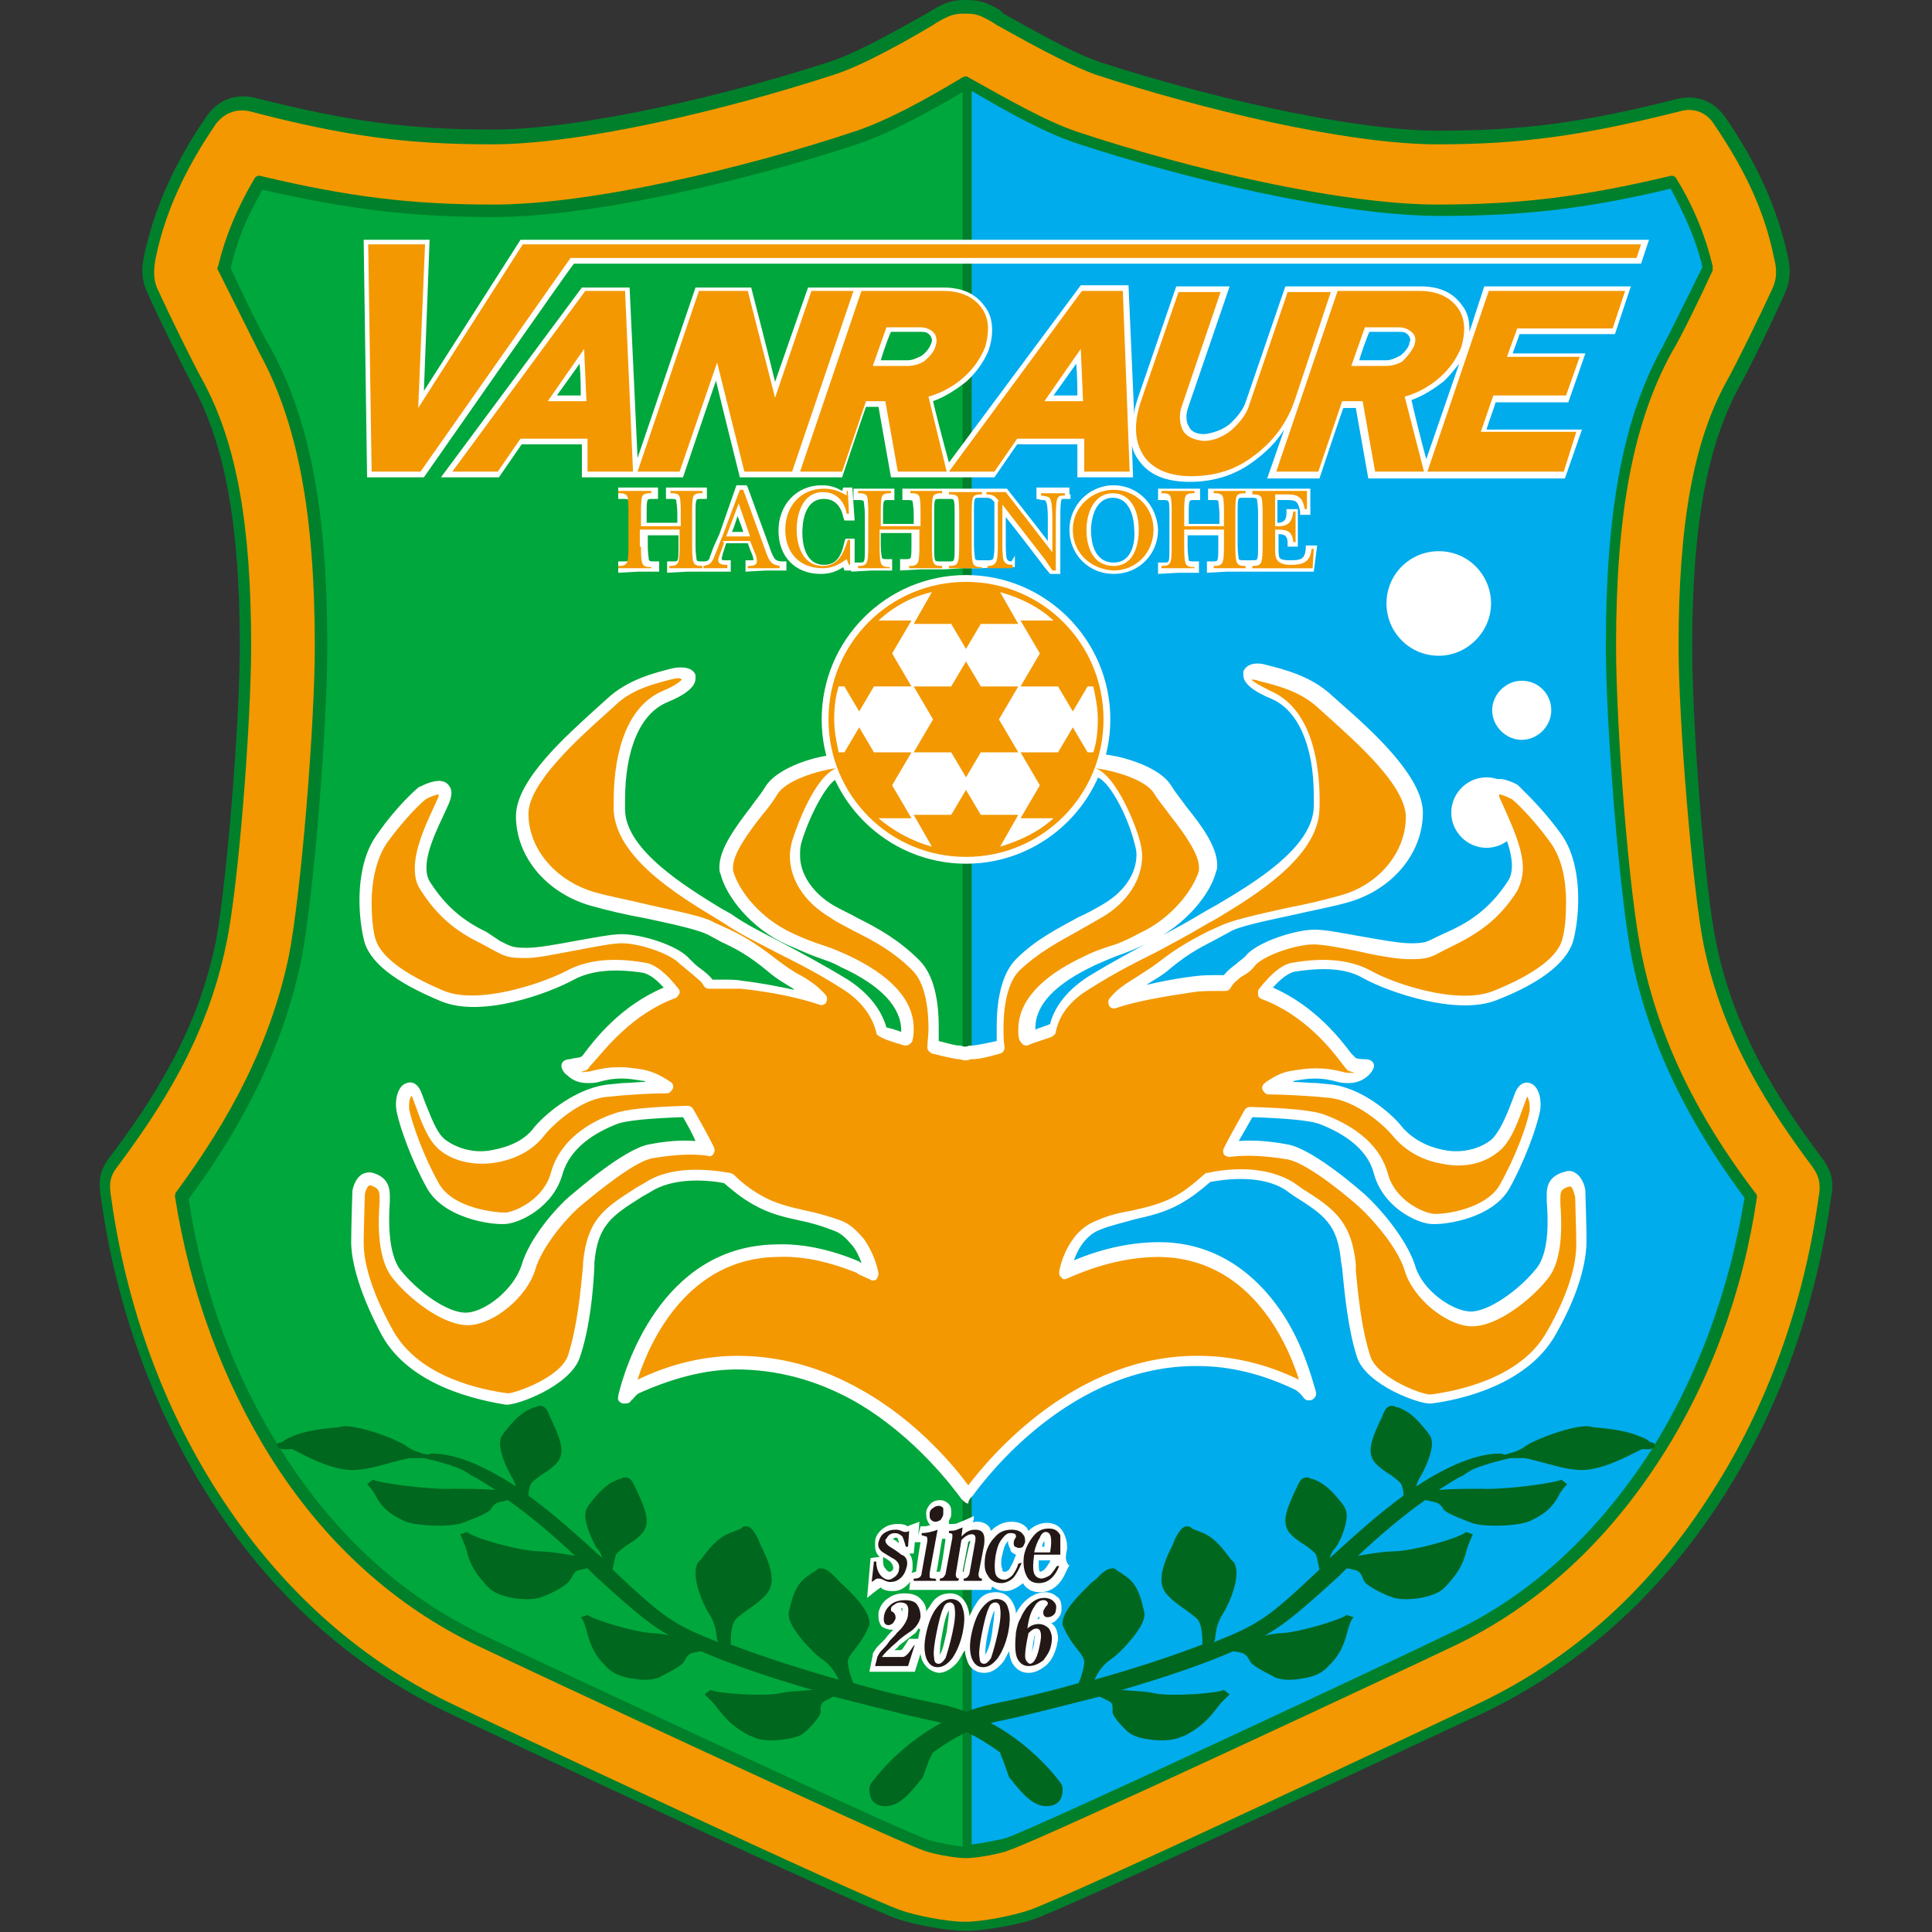 <?xml version="1.0" encoding="utf-8"?>
<!-- Generator: Adobe Illustrator 24.1.0, SVG Export Plug-In . SVG Version: 6.00 Build 0)  -->
<svg version="1.1" id="レイヤー_1" xmlns="http://www.w3.org/2000/svg" xmlns:xlink="http://www.w3.org/1999/xlink" x="0px"
	 y="0px" viewBox="0 0 170 170" style="enable-background:new 0 0 170 170;" xml:space="preserve">
<rect x="0" y="0" width="170" height="170" fill="#333333" stroke="none"/>
<style type="text/css">
	.st0{fill:#00802B;}
	.st1{fill:#F39800;}
	.st2{fill:#00A73C;}
	.st3{fill:#00ACEB;}
	.st4{fill:#FFFFFF;}
	.st5{fill:#00671E;}
	.st6{fill:#231815;}
</style>
<g>
	<g>
		<path class="st0" d="M160.4,102c-3.7-4.9-7.8-11.1-9.4-19.1c-1-4.7-2.1-19-2.1-26c0-10.6,1.3-17.6,4.1-22.8c0.9-1.6,3-5.9,4.1-8.4
			c0.4-0.9,0.5-1.9,0.2-3.2c-0.9-4.1-2.6-8-5.5-12.2c-1-1.4-2.5-2-4.2-1.6c-8.3,2.1-13.6,2.8-21,2.8c-7.8,0-20.8-3.1-29.7-6
			c-2.5-0.8-6.6-3.2-8.6-4.3L88,0.9C86.8,0.2,86.2,0,85,0c-1.2,0-1.8,0.2-3,0.9l-0.3,0.2c-2,1.1-6.1,3.5-8.6,4.3
			c-8.8,2.9-21.9,6-29.7,6c-7.4,0-12.7-0.7-21-2.8c-1.7-0.4-3.2,0.2-4.2,1.6c-2.9,4.2-4.6,8.1-5.5,12.2c-0.3,1.3-0.2,2.3,0.2,3.2
			c1.1,2.5,3.2,6.7,4.1,8.4c2.8,5.2,4.1,12.2,4.1,22.8c0,7-1.2,21.3-2.1,26c-1.6,8-5.7,14.2-9.4,19.1c-1,1.3-0.9,2.4-0.7,3.6
			c1.3,9.4,4.6,18.5,9.4,26.1c5.4,8.5,12.4,14.9,20.9,19c3.5,1.7,36.6,17.2,39.9,18.3c1.2,0.4,4.1,1,5.9,1c1.8,0,4.7-0.6,5.9-1
			c3.3-1.1,36.4-16.7,39.9-18.3c8.4-4.1,15.5-10.5,20.9-19c4.9-7.7,8.1-16.7,9.4-26.1C161.3,104.4,161.4,103.4,160.4,102z"/>
		<path class="st1" d="M149.9,83.1c-1-5.1-2.2-19.7-2.2-26.2c0-10.8,1.3-18,4.2-23.3c0.9-1.6,3-5.9,4.1-8.3c0.3-0.7,0.4-1.5,0.1-2.6
			c-0.8-4-2.5-7.7-5.3-11.8c-0.3-0.5-1.3-1.6-3-1.1c-8.4,2.1-13.8,2.9-21.3,2.9c-8,0-20.8-3.1-30-6.1c-2.6-0.9-6.8-3.3-8.8-4.4
			l-0.3-0.2c-1.2-0.7-1.5-0.8-2.5-0.8c-0.9,0-1.3,0.1-2.5,0.8l-0.3,0.2c-2,1.2-6.2,3.6-8.8,4.4c-9.2,3-22,6.1-30,6.1
			c-7.5,0-12.9-0.7-21.3-2.9c-1.7-0.4-2.7,0.7-3,1.1c-2.8,4.1-4.5,7.9-5.3,11.8c-0.2,1.1-0.2,1.8,0.1,2.6c1.1,2.4,3.2,6.7,4.1,8.3
			c2.9,5.4,4.2,12.5,4.2,23.3c0,6.5-1.1,21.1-2.2,26.2c-1.7,8.3-5.8,14.5-9.6,19.6c-0.7,0.9-0.7,1.6-0.5,2.8
			c1.3,9.3,4.5,18.2,9.3,25.7c5.3,8.3,12.2,14.6,20.4,18.6c3.5,1.7,36.5,17.2,39.8,18.3c1.1,0.4,3.9,1,5.6,1c1.7,0,4.4-0.6,5.6-1
			c3.3-1.1,36.3-16.6,39.8-18.3c8.3-4,15.1-10.2,20.4-18.6c4.8-7.5,8-16.4,9.3-25.7c0.2-1.1,0.2-1.8-0.5-2.8
			C155.7,97.6,151.6,91.4,149.9,83.1z"/>
		<path class="st0" d="M154.6,105.3c-1.2,8.3-4.1,16.2-8.4,22.9c-4.8,7.5-10.9,13.1-18.2,16.6c-4.6,2.2-36,16.9-39.2,18
			c-0.7,0.3-2.8,0.7-3.8,0.7c-1,0-3.1-0.4-3.8-0.7c-3.1-1.1-34.6-15.8-39.2-18c-7.3-3.5-13.5-9.1-18.2-16.6
			c-4.2-6.7-7.1-14.6-8.4-22.9c0-0.1,0-0.3,0.1-0.4c3.3-4.5,8-11.6,9.9-20.7c1.1-5.5,2.3-20.5,2.3-27.3c0-11.7-1.5-19.7-4.9-25.9
			c-0.7-1.4-2.4-4.8-3.6-7.2c-0.1-0.1-0.1-0.2,0-0.4c0.6-2.5,1.6-5,3.2-7.7c0.1-0.2,0.4-0.3,0.6-0.2c7.6,1.8,13.1,2.5,20.4,2.5
			c8.6,0,22.1-3.2,31.7-6.4c2.8-0.9,6.3-2.8,9.6-4.8c0.2-0.1,0.4-0.1,0.5,0c3.4,1.9,6.9,3.9,9.6,4.8c9.6,3.2,23.1,6.4,31.7,6.4
			c7.3,0,12.8-0.7,20.4-2.5c0.2-0.1,0.5,0,0.6,0.2c1.6,2.6,2.6,5.2,3.2,7.7c0,0.1,0,0.2,0,0.4c-1.1,2.4-2.8,5.9-3.6,7.2
			c-3.4,6.2-4.9,14.2-4.9,25.9c0,6.8,1.1,21.8,2.3,27.3c1.9,9.2,6.5,16.2,9.9,20.7C154.6,105.1,154.6,105.2,154.6,105.3z"/>
		<g>
			<path class="st2" d="M75.4,12.7c-9.7,3.2-23.3,6.4-32,6.4c-7.3,0-12.8-0.7-20.3-2.4c-1.4,2.4-2.3,4.6-2.8,6.9
				c1.1,2.4,2.7,5.7,3.5,7c3.5,6.4,5,14.5,5,26.4c0,6.8-1.2,22-2.3,27.5c-1.9,9.2-6.5,16.4-9.9,21c1.2,8.1,4.1,15.8,8.2,22.2
				c4.6,7.3,10.6,12.8,17.8,16.2c4.6,2.2,36,16.9,39.1,18c0.6,0.2,2.2,0.5,3,0.6V8.1C81.5,10,78.1,11.8,75.4,12.7z"/>
			<path class="st3" d="M145.3,127.6c4.1-6.5,6.9-14.2,8.2-22.2c-3.4-4.6-8-11.7-9.9-21c-1.1-5.5-2.3-20.7-2.3-27.5
				c0-11.9,1.5-20.1,5-26.4c0.7-1.3,2.3-4.6,3.5-7c-0.5-2.2-1.5-4.5-2.8-6.9c-7.5,1.8-13,2.4-20.3,2.4c-8.7,0-22.3-3.2-32-6.4
				c-2.7-0.9-6-2.7-9.2-4.6v154.3c0.8-0.1,2.5-0.4,3.1-0.6c3.1-1.1,34.5-15.8,39-18C134.7,140.4,140.6,134.9,145.3,127.6z"/>
		</g>
	</g>
	<g>
		<path class="st4" d="M114.6,122.9C114.6,122.9,114.7,122.9,114.6,122.9C114.7,122.9,114.7,122.9,114.6,122.9
			C114.6,122.9,114.6,122.9,114.6,122.9z"/>
		<g>
			<path class="st5" d="M145.6,127.1c0-0.1-0.2-0.2-0.4-0.2c-0.1-0.1-0.3-0.3-0.9-0.5c-1.1-0.5-2.7-0.7-4-0.8l-0.5-0.1
				c-1.4-0.1-4.6,1.1-5.5,1.7c-0.5,0.4-1.1,0.6-1.9,0.8c-0.1,0-0.2-0.1-0.4-0.1c-2,0-4.5,1-7.4,2.9c0.1-0.3,0.2-0.6,0.4-0.9
				c0.3-0.5,1-1.9,1-2.9c0-0.3-0.1-0.6-0.2-0.7l-0.2-0.3c-0.5-0.6-1.1-1.4-2-1.9c-0.4-0.2-0.6-0.3-0.8-0.3c-0.1-0.1-0.2-0.1-0.3-0.1
				c-0.3,0-0.6,0.1-0.9,1l-0.2,0.4c-0.3,0.7-0.8,1.7-0.8,2.5c0,0.4,0.1,0.7,0.3,1c0.4,0.5,1,0.9,1.5,1.2c0.4,0.3,0.8,0.6,0.9,0.8
				c0.1,0.2,0.2,0.6,0.2,1c-2.2,1.6-4.3,3.5-6.5,5.5c0.1-0.3,0.2-0.6,0.5-0.9c0.4-0.5,1-1.9,1-2.9c0-0.3-0.1-0.5-0.2-0.7l-0.2-0.3
				c-0.5-0.6-1.1-1.4-2-1.9c-0.4-0.2-0.6-0.3-0.8-0.3c-0.1-0.1-0.2-0.1-0.3-0.1c-0.3,0-0.6,0.1-0.9,0.9l-0.2,0.4
				c-0.3,0.7-0.8,1.7-0.8,2.5c0,0.4,0.1,0.7,0.3,1c0.4,0.5,1,0.9,1.5,1.2c0.4,0.3,0.8,0.6,0.9,0.8c0.1,0.3,0.2,0.8,0.3,1.3
				c0,0-0.1,0.1-0.1,0.1c-2.1,2-4,3.7-5.2,4.4c-0.9,0.6-2.2,1.2-4,1.9c0-0.1,0.1-0.1,0.1-0.2c0.1-0.9,0.2-1.5,0.7-2.3
				c0.4-0.6,1.2-2.3,1.2-3.6c0-0.4-0.1-0.7-0.2-0.9l-0.3-0.3c-0.6-0.8-1.3-1.8-2.4-2.3c-0.5-0.2-0.8-0.3-1-0.4
				c-0.1-0.1-0.2-0.2-0.4-0.2c-0.3,0-0.6,0.1-1.1,1.1l-0.2,0.5c-0.4,0.8-1,2-1,3.1c0,0.4,0.1,0.8,0.4,1.2c0.5,0.6,1.2,1.1,1.8,1.5
				c0.5,0.4,1,0.7,1.1,1c0.2,0.3,0.3,1.1,0.3,1.7c0,0.1,0,0.2,0,0.3c-2.6,1-5.9,2.1-9.5,3.1c0.4-0.8,0.8-1.4,1.6-1.9
				c0.8-0.6,2.8-2.7,2.8-3.8c0-0.1,0-0.2,0-0.2l-0.1-0.4c-0.2-0.9-0.5-2-1.4-2.7c-0.4-0.3-0.7-0.5-0.9-0.6c-0.1-0.1-0.2-0.2-0.3-0.2
				c-0.3,0-0.7,0-1.5,0.9l-0.5,0.4c-0.9,0.9-2.5,2.4-2.5,3.5c0,0.1,0,0.3,0.1,0.4c0.3,0.7,0.7,1.3,1.1,1.8c0.4,0.5,0.7,0.9,0.7,1.2
				c0,0,0,0,0,0c0,0.4-0.2,1.3-0.5,1.9c-2.8,0.8-5.4,1.4-7.4,1.8c-6.9,1.4-10.7,6.8-10.9,7.1l-0.1,0.3c0,0.1,0,0.1,0,0.2
				c0,0.8,0.4,1.3,1.1,1.4c1.2,0.2,2.2-0.7,3.5-2.4l0.1-0.1l0.5-1.4c0,0,0.3-0.7,0.4-0.8c1.9-1.4,3.9-2.4,6-2.8
				c2.4-0.5,5.4-1.3,8.6-2.1c0,0,0.1,0,0.1,0l0.6,0.3c0.5,0.2,0.5,0.4,0.5,0.8l0,0.3c0.1,0.5,1.2,1.6,1.5,1.8
				c0.4,0.3,1.1,0.5,2.1,0.6c1,0.1,1.9,0,2.5-0.3l0.3-0.1c0.9-0.5,1.7-1,2.7-2.3c0.5-0.7,1-1.1,1.2-1.3l-0.5-0.4
				c-0.7,0.3-4.5,0.6-6.1,0.3c-0.8-0.2-1.9-0.2-2.9-0.3c3.8-1.1,7.3-2.3,9.8-3.4c0.2,0,0.6,0.1,0.6,0.1c0.5,0.1,0.6,0.3,0.8,0.6
				l0.1,0.2c0.3,0.5,1.9,1.2,2.2,1.4c0.5,0.2,1.3,0.3,2.3,0.1c1-0.1,1.8-0.5,2.2-0.9l0.2-0.2c0.6-0.6,1.2-1.3,1.6-2.8
				c0.2-0.8,0.4-1.3,0.6-1.5l-0.6-0.2c-0.5,0.4-4,1.5-5.7,1.6c-0.4,0-0.9,0.1-1.5,0.2c0.4-0.2,0.7-0.4,1-0.6
				c1.4-0.9,3.3-2.6,5.5-4.6c0,0,0.5-0.5,0.7-0.7c0.2,0,0.5,0.1,0.5,0.1c0.6,0.1,0.7,0.3,0.9,0.7l0.1,0.3c0.3,0.5,2,1.3,2.4,1.4
				c1.1,0.5,3.9,0.1,4.7-0.8l0.2-0.2c0.6-0.7,1.3-1.4,1.7-2.9c0.2-0.8,0.5-1.3,0.6-1.6l-0.6-0.2c-0.5,0.5-4.3,1.6-6.2,1.7
				c-0.9,0-2.2,0.2-3.3,0.4c1.8-1.7,3.9-3.5,5.9-4.9c0.2,0,0.5,0.1,0.5,0.1c0.7,0.1,0.8,0.3,1,0.5l0.1,0.2c0.3,0.4,2,1,2.5,1.2
				c1.1,0.4,4.2,0.3,5.2-0.2l0.2-0.1c0.8-0.4,1.6-0.9,2.2-2c0.3-0.6,0.6-0.9,0.8-1.1l-0.5-0.4c-0.6,0.3-5,0.9-7.1,0.8
				c-1.1,0-2.5,0-3.7,0.1c0.8-0.5,1.5-1,2.2-1.3c0,0,0.1-0.1,0.1-0.1l0.5-0.3c0.3-0.2,1.7-0.7,3.5-1.1l0,0l0.1,0l0.1,0
				c-0.1,0,0.3,0,0.3,0l0.6,0c0.4,0,1,0.2,1.8,0.4c0.8,0.2,1.7,0.5,2.7,0.6c1.8,0.3,4-0.8,5.4-1.5l0.6-0.3
				C145.4,127.6,145.7,127.4,145.6,127.1C145.7,127.1,145.7,127.1,145.6,127.1z"/>
			<path class="st5" d="M24.4,127.1c0-0.1,0.2-0.2,0.4-0.2c0.1-0.1,0.4-0.3,0.9-0.5c1.1-0.5,2.7-0.7,4-0.8l0.5-0.1
				c1.4-0.1,4.6,1.1,5.5,1.7c0.5,0.4,1.1,0.6,1.9,0.8c0.1,0,0.2-0.1,0.4-0.1c2,0,4.5,1,7.4,2.9c-0.1-0.3-0.2-0.6-0.4-0.9
				c-0.3-0.5-1-1.9-1-2.9c0-0.3,0.1-0.6,0.2-0.7l0.2-0.3c0.5-0.6,1.1-1.4,2-1.9c0.4-0.2,0.7-0.3,0.8-0.3c0.1-0.1,0.2-0.1,0.3-0.1
				c0.3,0,0.6,0.1,0.9,1l0.2,0.4c0.3,0.7,0.8,1.7,0.8,2.5c0,0.4-0.1,0.7-0.3,1c-0.4,0.5-1,0.9-1.5,1.2c-0.4,0.3-0.8,0.6-0.9,0.8
				c-0.1,0.2-0.2,0.6-0.2,1c2.2,1.6,4.3,3.5,6.5,5.5c-0.1-0.3-0.2-0.6-0.5-0.9c-0.3-0.5-1-1.9-1-2.9c0-0.3,0.1-0.5,0.2-0.7l0.2-0.3
				c0.5-0.6,1.1-1.4,2-1.9c0.4-0.2,0.7-0.3,0.8-0.3c0.1-0.1,0.2-0.1,0.3-0.1c0.3,0,0.6,0.1,0.9,0.9l0.2,0.4c0.3,0.7,0.8,1.7,0.8,2.5
				c0,0.4-0.1,0.7-0.3,1c-0.4,0.5-1,0.9-1.5,1.2c-0.4,0.3-0.8,0.6-0.9,0.8c-0.1,0.3-0.2,0.8-0.3,1.3c0,0,0.1,0.1,0.1,0.1
				c2.1,2,4,3.7,5.2,4.4c0.9,0.6,2.2,1.2,4,1.9c0-0.1-0.1-0.1-0.1-0.2c-0.1-0.9-0.2-1.5-0.7-2.3c-0.4-0.6-1.2-2.3-1.2-3.6
				c0-0.4,0.1-0.7,0.2-0.9l0.3-0.3c0.6-0.8,1.3-1.8,2.5-2.3c0.5-0.2,0.8-0.3,1-0.4c0.1-0.1,0.2-0.2,0.4-0.2c0.3,0,0.6,0.1,1.1,1.1
				l0.2,0.5c0.4,0.8,1,2,1,3.1c0,0.4-0.1,0.8-0.4,1.2c-0.5,0.6-1.2,1.1-1.8,1.5c-0.5,0.4-1,0.7-1.1,1c-0.2,0.3-0.3,1.1-0.3,1.7
				c0,0.1,0,0.2,0,0.3c2.6,1,6,2.1,9.5,3.1c-0.4-0.8-0.8-1.4-1.6-1.9c-0.8-0.6-2.8-2.7-2.8-3.8c0-0.1,0-0.2,0-0.2l0.1-0.4
				c0.2-0.9,0.5-2,1.4-2.7c0.4-0.3,0.7-0.5,0.9-0.6c0.1-0.1,0.2-0.2,0.3-0.2c0.3,0,0.7,0,1.5,0.9l0.4,0.4c1,0.9,2.5,2.4,2.5,3.5
				c0,0.1,0,0.3-0.1,0.4c-0.3,0.7-0.7,1.3-1.1,1.8c-0.4,0.5-0.7,0.9-0.7,1.2c0,0,0,0,0,0c0,0.4,0.2,1.3,0.5,1.9
				c2.8,0.8,5.4,1.4,7.4,1.8c6.9,1.4,10.7,6.8,10.9,7.1l0.1,0.3c0,0.1,0,0.1,0,0.2c0,0.8-0.4,1.3-1.1,1.4c-1.2,0.2-2.2-0.7-3.5-2.4
				l-0.1-0.1l-0.5-1.4c0,0-0.3-0.7-0.3-0.8c-1.9-1.4-3.9-2.4-6-2.8c-2.4-0.5-5.4-1.3-8.6-2.1c0,0-0.1,0-0.1,0l-0.6,0.3
				c-0.4,0.2-0.5,0.4-0.5,0.8l0,0.3c-0.1,0.5-1.2,1.6-1.5,1.8c-0.3,0.3-1.1,0.5-2.1,0.6c-1,0.1-1.9,0-2.4-0.3l-0.3-0.1
				c-0.9-0.5-1.7-1-2.7-2.3c-0.5-0.7-1-1.1-1.2-1.3l0.5-0.4c0.7,0.3,4.5,0.6,6.1,0.3c0.8-0.2,1.9-0.2,2.9-0.3
				c-3.8-1.1-7.3-2.3-9.8-3.4c-0.2,0-0.6,0.1-0.6,0.1c-0.5,0.1-0.6,0.3-0.8,0.6l-0.1,0.2c-0.3,0.5-1.9,1.2-2.2,1.4
				c-0.5,0.2-1.3,0.3-2.3,0.1c-1-0.1-1.8-0.5-2.2-0.9l-0.2-0.2c-0.6-0.6-1.2-1.3-1.6-2.8c-0.2-0.8-0.4-1.3-0.6-1.5l0.6-0.2
				c0.5,0.4,4,1.5,5.7,1.6c0.4,0,0.9,0.1,1.5,0.2c-0.4-0.2-0.7-0.4-1-0.6c-1.4-0.9-3.3-2.6-5.5-4.6c0,0-0.5-0.5-0.7-0.7
				c-0.2,0-0.5,0.1-0.5,0.1c-0.6,0.1-0.7,0.3-0.9,0.7l-0.2,0.3c-0.3,0.5-2,1.3-2.4,1.4c-1.1,0.5-3.9,0.1-4.7-0.8l-0.2-0.2
				c-0.6-0.7-1.3-1.4-1.7-2.9c-0.2-0.8-0.5-1.3-0.6-1.6l0.6-0.2c0.5,0.5,4.3,1.6,6.2,1.7c0.9,0,2.2,0.2,3.3,0.4
				c-1.8-1.7-3.9-3.5-5.9-4.9c-0.2,0-0.4,0.1-0.4,0.1c-0.7,0.1-0.8,0.3-1,0.5l-0.1,0.2c-0.3,0.4-2,1-2.5,1.2
				c-1.1,0.4-4.2,0.3-5.2-0.2l-0.2-0.1c-0.8-0.4-1.6-0.9-2.2-2c-0.3-0.6-0.6-0.9-0.8-1.1l0.5-0.4c0.6,0.3,5,0.9,7.1,0.8
				c1.1,0,2.5,0,3.7,0.1c-0.8-0.5-1.5-1-2.2-1.3c0,0-0.1-0.1-0.1-0.1l-0.5-0.3c-0.3-0.2-1.7-0.7-3.5-1.1l0,0l-0.1,0l-0.1,0
				c0.1,0-0.3,0-0.3,0c0,0-0.6,0-0.6,0c-0.4,0-1,0.2-1.8,0.4c-0.8,0.2-1.7,0.5-2.7,0.6c-1.8,0.3-4.1-0.8-5.4-1.5l-0.6-0.3
				C24.6,127.6,24.3,127.4,24.4,127.1C24.3,127.1,24.4,127.1,24.4,127.1z"/>
		</g>
		<g>
			<path class="st4" d="M93.8,136.9c0-0.3,0.1-0.5,0.1-0.7c0-0.5-0.1-0.9-0.3-1.3c-0.3-0.6-0.8-0.9-1.5-0.9c-0.6,0-1.2,0.3-1.6,0.7
				c0,0-0.1-0.1-0.1-0.2c-0.3-0.4-0.8-0.6-1.4-0.6c-0.7,0-1.3,0.3-1.8,0.8c-0.1-0.2-0.1-0.3-0.2-0.4c-0.2-0.2-0.5-0.4-1-0.4
				c-0.2,0-0.3,0-0.4,0.1c0.1-0.3,0.1-0.6,0.1-0.6l-0.9,0.4c0,0-0.5,0.2-0.5,0.2c-0.2,0.1-0.4,0.1-0.5,0.1h-0.3c0-0.1,0-0.2,0-0.3
				c0.1-0.2,0.2-0.3,0.2-0.5l0,0v0c0-0.1,0-0.1,0-0.2c0-0.2,0-0.4-0.1-0.6l0,0l0,0c-0.2-0.3-0.5-0.5-0.9-0.5c-0.3,0-0.6,0.1-0.8,0.3
				c-0.2,0.2-0.4,0.5-0.4,0.8c0,0.1,0,0.1,0,0.2c0,0.3,0.1,0.5,0.2,0.7c0.1,0.1,0.1,0.2,0.2,0.2c-0.2,0-0.3,0.1-0.5,0.1h-0.4
				l-0.2,0.8l0.1-1.2l-0.8,0.3c0,0-0.1,0-0.2,0.1c-0.1,0-0.2-0.1-0.2-0.1c-0.3-0.1-0.5-0.1-0.7-0.1c-0.5,0-0.9,0.1-1.3,0.4
				c-0.4,0.3-0.7,0.7-0.7,1.2c0,0.1,0,0.2,0,0.3c0,0.4,0.1,0.7,0.4,1c-0.1,0-0.8,0.1-0.8,0.1l-0.3,3.5c0,0,1.1-0.9,1.2-0.9
				c0.1,0,0.1,0.1,0.1,0.1c0.2,0.1,0.5,0.2,0.8,0.2l0.1,0l0.1,0c0.5,0,0.9-0.2,1.3-0.6l0,0l0,0c0.1-0.1,0.2-0.2,0.2-0.3l-0.1,0.8
				h3.1v0h4.1l0.1-0.3c0.3,0.2,0.6,0.4,1.2,0.4h0h0c0.5,0,1-0.3,1.4-0.6l0,0l0,0c0,0,0.1-0.1,0.1-0.1c0.3,0.5,0.8,0.8,1.5,0.8
				c1,0,1.8-0.6,2.3-1.8l0.3-0.6c0,0-0.1,0-0.1,0C93.7,137.2,93.8,136.9,93.8,136.9z M78.6,138c0,0.1-0.1,0.2-0.1,0.2
				c-0.1,0.1-0.2,0.1-0.2,0.1c-0.1,0-0.2,0-0.4-0.3c-0.2-0.2-0.2-0.5-0.2-0.8c0,0,0-0.1,0-0.2c0.2,0.1,0.7,0.4,0.7,0.5
				C78.6,137.7,78.6,137.9,78.6,138C78.6,138,78.6,138,78.6,138z M78.7,135.5c-0.1,0-0.1-0.1-0.1-0.1c0,0,0,0,0,0l0,0
				c0,0,0.1-0.1,0.2-0.1c0.1,0,0.2,0,0.2,0.1c0,0.1,0.1,0.2,0.1,0.4C79,135.7,78.9,135.6,78.7,135.5z M80.6,138.3
				C80.6,138.3,80.6,138.3,80.6,138.3C80.5,138.4,80.5,138.4,80.6,138.3l-0.4,0.1c0.1-0.2,0.1-0.3,0.1-0.5c0-0.1,0-0.2,0-0.3
				c0-0.3-0.1-0.7-0.3-0.9c0.1,0,0.4,0,0.4,0l0.1-1H81C80.9,136.2,80.6,138.3,80.6,138.3z M82.7,138.3
				C82.7,138.3,82.7,138.4,82.7,138.3l-0.3,0c0.1-0.3,0.3-1.8,0.5-2.9c0.1,0,0.2,0,0.3,0C83.1,136.2,82.8,138.2,82.7,138.3z
				 M84.8,138.3c0,0-0.1,0-0.1,0l0,0c0.1-0.5,0.4-2.1,0.5-2.6c0.1-0.1,0.1-0.1,0.2-0.1C85.3,135.7,84.8,138.1,84.8,138.3z
				 M89.4,136.8C89.4,136.8,89.4,136.8,89.4,136.8L89.4,136.8l-0.2,0.5c-0.1,0.3-0.3,0.6-0.4,0.8c-0.2,0.2-0.3,0.2-0.4,0.2
				c-0.2,0-0.2-0.1-0.2-0.2c0-0.1-0.1-0.2-0.1-0.5c0-0.2,0-0.5,0.1-0.8c0.1-0.5,0.2-0.9,0.5-1.2c0,0,0,0.1,0,0.1
				c0,0.2,0.1,0.4,0.2,0.6C88.9,136.6,89.2,136.7,89.4,136.8C89.4,136.8,89.4,136.8,89.4,136.8z M91.9,135.6L91.9,135.6
				c0,0,0,0.1,0,0.1c0,0.1,0,0.2,0,0.4h-0.2C91.7,135.9,91.8,135.7,91.9,135.6z M92.4,137.4c-0.2,0.3-0.3,0.5-0.5,0.7
				c-0.1,0.1-0.3,0.2-0.4,0.2c0,0,0,0,0,0c0,0-0.1-0.1-0.1-0.5c0-0.1,0-0.3,0-0.5h1C92.4,137.4,92.4,137.4,92.4,137.4z M92,140.1
				c-0.8,0-1.5,0.4-2.1,1.1l0,0c-0.2,0.3-0.4,0.5-0.5,0.8c0-0.3-0.1-0.6-0.2-0.8c-0.3-0.7-0.8-1.1-1.6-1.1c-0.7,0-1.3,0.3-1.7,1l0,0
				c-0.2,0.3-0.4,0.7-0.6,1.1c0-0.3-0.1-0.6-0.2-0.9c-0.3-0.7-0.8-1.1-1.5-1.1c-0.7,0-1.3,0.3-1.7,1c-0.1,0.2-0.3,0.4-0.4,0.6
				c0-0.5-0.2-0.8-0.4-1c-0.3-0.4-0.8-0.6-1.5-0.6c-0.5,0-1,0.1-1.4,0.4c-0.5,0.3-0.8,0.8-0.9,1.3c0,0.1,0,0.3,0,0.4
				c0,0.3,0.1,0.5,0.2,0.7c0.1,0.2,0.4,0.3,0.8,0.4c0.1,0,0.2,0,0.3,0v0c-0.2,0.2-0.5,0.5-0.7,0.8c0,0,0,0,0,0l-0.6,0.6
				c-0.2,0.2-0.4,0.5-0.5,0.7l0,0.1l-0.3,1.5h4l0.5-1.6c0,0.2,0.1,0.4,0.1,0.5c0.3,0.7,0.8,1.1,1.5,1.2h0h0c0.6,0,1.2-0.4,1.7-1l0,0
				l0,0c0.2-0.3,0.4-0.7,0.6-1c0,0.3,0.1,0.6,0.2,0.9c0.2,0.7,0.8,1.1,1.5,1.1h0h0c0.7,0,1.2-0.4,1.7-1l0,0l0,0
				c0.2-0.3,0.3-0.6,0.5-0.9c0,0.3,0.1,0.6,0.2,0.9c0.3,0.6,0.8,1,1.5,1h0h0c0.6,0,1.1-0.3,1.6-0.7l0,0l0,0c0.5-0.5,0.7-1,0.9-1.7
				c0-0.2,0.1-0.4,0.1-0.6c0-0.4-0.1-0.8-0.3-1.1l0,0l0,0c-0.1-0.1-0.2-0.2-0.3-0.3c0.2,0,0.3-0.1,0.5-0.3c0.2-0.2,0.4-0.5,0.4-0.8
				c0-0.1,0-0.2,0-0.3c0-0.5-0.2-0.8-0.4-0.9C92.8,140.3,92.4,140.1,92,140.1z M79.3,141.5c0.1,0,0.1,0,0.1,0c0,0,0,0,0,0.1
				c0,0.1,0,0.1,0,0.2c0,0,0,0,0,0C79.4,141.8,79.3,141.7,79.3,141.5C79.2,141.6,79.3,141.6,79.3,141.5
				C79.2,141.6,79.2,141.6,79.3,141.5C79.2,141.5,79.3,141.5,79.3,141.5z M80.9,143.6c0,0.2-0.1,0.4-0.1,0.6H80l-0.2,0.3
				c-0.2,0.3-0.3,0.5-0.4,0.6c-0.1,0.1-0.1,0.1-0.2,0.1h-0.5c0.1-0.1,0.3-0.2,0.4-0.4c0,0,1.3-1,1.3-1l0,0l0,0
				c0.2-0.1,0.3-0.3,0.4-0.5C81,143.3,81,143.5,80.9,143.6z M83.3,143.6c-0.2,0.8-0.3,1.5-0.6,2c0,0,0,0,0,0c0,0,0,0,0,0
				c0-0.3,0-0.8,0.2-1.8c0.2-1.2,0.4-1.8,0.6-2.1c0,0,0,0,0,0C83.5,142.2,83.4,142.8,83.3,143.6z M87.3,143.6
				c-0.1,0.8-0.3,1.5-0.6,2c0,0,0,0,0,0c0,0,0,0,0,0c0-0.3,0-0.8,0.2-1.8c0.2-1,0.4-1.7,0.6-2.1c0,0,0,0,0,0c0,0,0,0,0,0
				C87.5,142.2,87.4,142.8,87.3,143.6z M91,144.6c-0.1,0.4-0.2,0.7-0.2,0.9c0-0.3,0.1-0.8,0.2-1.5c0,0,0.1-0.1,0.1-0.1c0,0,0,0,0,0
				C91,144.1,91,144.3,91,144.6z M91.3,142.5c0-0.1,0.1-0.2,0.1-0.3c0,0.1,0.1,0.2,0.1,0.2C91.4,142.4,91.4,142.5,91.3,142.5z"/>
			<g>
				<path class="st4" d="M69.1,49.4l-0.3,0c-0.3,0-0.5-0.1-0.6-0.2c-0.1-0.1-0.3-0.5-0.4-0.8l-0.1-0.3c0,0-1.9-5.2-1.9-5.2l-0.1-0.2
					h-0.9L63.3,47l-0.5,1.1l-0.3,0.8c-0.1,0.4-0.2,0.5-0.6,0.5h-0.1c-0.3,0-0.4,0-0.5-0.1c0-0.1-0.1-0.6-0.1-1.2v-2.9
					c0-0.7,0-1.1,0.1-1.2c0-0.1,0.2-0.1,0.5-0.1h0.4v-1l-0.6,0c0,0-1.2,0-1.2,0c0,0-1.2,0-1.2,0l-0.6,0v1H59c0.3,0,0.4,0,0.5,0.1
					c0,0.1,0.1,0.6,0.1,1.2c0,0,0,0.5,0,0.8h-2.7c0-0.4,0-0.8,0-0.8c0-0.7,0-1.1,0.1-1.2c0-0.1,0.2-0.1,0.5-0.1h0.4v-1l-0.6,0
					l-1.2,0l-1.2,0l-0.5,0v1h0.4c0.3,0,0.4,0,0.5,0.1c0,0.1,0.1,0.6,0.1,1.2v2.9c0,0.7,0,1.1-0.1,1.2c0,0.1-0.2,0.1-0.5,0.1h-0.4v1
					l1.8-0.1l0.7,0l1.1,0V50v-0.6h-0.4c-0.3,0-0.4,0-0.5-0.1c0-0.1-0.1-0.6-0.1-1.2c0,0,0-0.6,0-1h2.7c0,0.4,0,1,0,1
					c0,0.7,0,1.1-0.1,1.2c0,0.1-0.1,0.1-0.5,0.1h-0.4v1l1.8-0.1l0.7,0l0.4,0v0c0,0,0.1,0,0.3,0l0.3,0v0c0.4,0,0.7,0,0.7,0l0.5,0
					l0.9,0l0-0.4v-0.6l-0.5,0c-0.1,0-0.3,0-0.3-0.1c0,0,0,0,0,0c0-0.2,0.2-0.8,0.3-1.1l0.1-0.3h1.9c0.1,0.3,0.3,0.8,0.3,0.8
					c0.1,0.2,0.2,0.5,0.2,0.7c-0.1,0-0.2,0-0.3,0l-0.4,0l0,0.4v0.6l1.8-0.1l0.7,0l1.1,0l0-0.4V49.4z M64.4,46.8
					c0.2-0.4,0.3-0.8,0.5-1.4c0.2,0.6,0.4,1,0.5,1.4H64.4z M94.1,43.5v-0.6l-0.7,0c0,0-0.7,0-0.7,0c0,0-0.8,0-0.8,0l-0.7,0v1
					l0.5,0.1c0.3,0,0.3,0,0.4,0.3c0.1,0.4,0.1,1.1,0.1,1.5c0,0,0,0.9,0,1.8c-0.9-1.2-3.6-4.6-3.6-4.6l-0.3,0c0,0-0.6,0-0.7,0
					c0,0-0.7,0-0.7,0l-0.3,0v0l-0.1,0l-0.2,0v0l-0.4,0c0,0-1.2,0-1.2,0c0,0-1.1,0-1.1,0l-0.5,0v0l-0.1,0l-0.1,0v0l-0.6,0
					c0,0-1.1,0-1.1,0c0,0-1.2,0-1.2,0l-0.6,0v1h0.4c0.3,0,0.4,0,0.5,0.1c0,0.1,0.1,0.5,0.1,1.2c0,0,0,0.5,0,0.8h-2.7
					c0-0.4,0-0.8,0-0.8c0-0.7,0-1.1,0.1-1.2c0-0.1,0.2-0.1,0.5-0.1h0.4v-1l-0.7,0l-1.2,0l-1.2,0l-0.5,0v1h0.4c0.2,0,0.4,0,0.5,0.1
					c0,0.1,0.1,0.6,0.1,1.2v2.9c0,0.7,0,1.1-0.1,1.2c0,0.1-0.2,0.1-0.5,0.1h-0.3v-2.1h-0.8l-0.1,0.3c-0.3,1.4-0.8,2-1.8,2
					c-1.7,0-1.9-2-1.9-2.8c0-0.7,0.1-3,1.9-3c0.9,0,1.5,0.6,1.7,1.6l0.1,0.3h0.9L75,42.9h-0.8c0,0-0.1,0.3-0.1,0.3
					c-0.5-0.3-1-0.5-1.8-0.5c-2.2,0-3.8,1.7-3.8,4c0,2.3,1.5,3.8,3.7,3.8c0.8,0,1.4-0.2,2-0.6c0,0,0.1,0.3,0.1,0.3h0.6v0.1l1.8-0.1
					l0.7,0l1.1,0l0-0.4v-0.6h-0.4c-0.3,0-0.4,0-0.5-0.1c0-0.1-0.1-0.4-0.1-1.2c0,0,0-0.6,0-1h2.7c0,0.4,0,1,0,1c0,0.7,0,1.1-0.1,1.2
					c0,0.1-0.2,0.1-0.5,0.1h-0.4v1l1.8-0.1l0.7,0l1,0l0,0c0,0,0,0,0.1,0h0.1l0,0c0.4,0,1.7-0.1,1.7-0.1l0.7,0l1,0v0l1.5-0.1
					c0,0,0.5,0,0.5,0l1,0l0-0.4v-0.6L89,49.4c-0.3,0-0.3-0.1-0.4-0.2c-0.1-0.3-0.1-1.1-0.1-1.3c0,0,0-1.4,0-2.4c0.9,1.1,3.1,4,3.1,4
					c0,0,0.3,0.4,0.3,0.4l0.5,0.6l0.2,0h0.7v-4.8c0-0.7,0-1.5,0.1-1.7c0-0.1,0.1-0.1,0.1-0.1c0,0,0.2,0,0.2,0l0.5,0V43.5z M84,48.1
					c0,0.7,0,1.1-0.1,1.2c0,0.1-0.2,0.1-0.5,0.1h-0.6c-0.3,0-0.5,0-0.5-0.1c-0.1-0.1-0.1-0.6-0.1-1.2v-2.9c0-0.7,0-1.1,0.1-1.2
					c0-0.1,0.2-0.1,0.5-0.1h0.6c0.3,0,0.5,0,0.5,0.1c0.1,0.1,0.1,0.6,0.1,1.2V48.1z M87.5,47.8c0,0.4,0,1-0.1,1.3
					c0,0.1-0.1,0.2-0.4,0.2l-0.3,0v0h-0.4c-0.3,0-0.4,0-0.5-0.1c0-0.1-0.1-0.6-0.1-1.2v-2.9c0-0.7,0-1.1,0.1-1.2
					c0-0.1,0.2-0.1,0.5-0.1h0.4v0l0.1,0c0.3,0,0.5,0.1,0.7,0.4C87.5,44.4,87.5,47.8,87.5,47.8z M98,42.7c-2.2,0-3.9,1.8-3.9,3.9
					c0,2.2,1.7,3.9,3.9,3.9c2.2,0,3.9-1.7,3.9-3.9C101.8,44.4,100.1,42.7,98,42.7z M98,49.5c-1.8,0-2-2-2-2.8c0-1.3,0.5-2.9,1.9-2.9
					c1.8,0,1.9,2.4,1.9,2.8C99.9,47.5,99.7,49.5,98,49.5z M115.9,48h-1l0,0.3c-0.1,0.9-0.4,1-1.4,1c-0.6,0-0.8-0.1-0.9-0.2
					c-0.1-0.2-0.1-0.6-0.1-0.8c0,0,0-0.8,0-1.3c0.6,0,0.8,0.2,0.8,0.8l0,0.3h0.9l0-0.6c0,0,0-1,0-1c0,0,0-1.1,0-1.1l0-0.6h-1l0,0.3
					c0,0.5-0.1,0.9-0.8,0.9c0-0.5,0-2,0-2s0,0,0,0c0.2,0,0.6,0,0.6,0c1,0,1.2,0,1.4,1l0,0.3h0.9v-2.3h-5.4v0l-0.6,0c0,0-1.2,0-1.2,0
					c0,0-1.1,0-1.1,0l-0.7,0v1h0.4c0.3,0,0.5,0,0.5,0.1c0,0.1,0.1,0.6,0.1,1.2c0,0,0,0.5,0,0.8h-2.7c0-0.4,0-0.8,0-0.8
					c0-0.7,0-1.1,0.1-1.2c0-0.1,0.2-0.1,0.5-0.1h0.4v-1l-0.7,0l-1.2,0l-1.3,0l-0.5,0v1h0.4c0.3,0,0.4,0,0.5,0.1
					c0.1,0.1,0.1,0.6,0.1,1.2v2.9c0,0.8,0,1.1-0.1,1.2c0,0.1-0.2,0.1-0.5,0.1h-0.4v1l1.8-0.1l0.7,0l1.1,0l0-0.4v-0.6h-0.4
					c-0.2,0-0.5,0-0.5-0.1c0-0.1-0.1-0.6-0.1-1.2c0,0,0-0.6,0-1h2.7c0,0.4,0,1,0,1c0,0.7,0,1.1-0.1,1.2c0,0.1-0.2,0.1-0.5,0.1h-0.4
					v1c0,0,1.8-0.1,1.8-0.1l0.7,0l1.1,0v0h5.8L115.9,48z M110.7,48c0,0.7,0,1.1-0.1,1.2c0,0.1-0.2,0.1-0.5,0.1h-0.4v0h-0.2
					c-0.3,0-0.4,0-0.5-0.1c0-0.1-0.1-0.6-0.1-1.2v-2.9c0-0.7,0-1.1,0.1-1.2c0-0.1,0.2-0.1,0.5-0.1h0.2v0h0.4c0.2,0,0.4,0,0.5,0.1
					c0,0.1,0.1,0.6,0.1,1.2V48z"/>
				<g>
					<g>
						<path class="st4" d="M131.2,53.1c0,2.5-2.1,4.6-4.6,4.6c-2.6,0-4.6-2.1-4.6-4.6c0-2.6,2.1-4.6,4.6-4.6
							C129.2,48.5,131.2,50.6,131.2,53.1z"/>
						<path class="st4" d="M136.5,62.5c0,1.4-1.2,2.6-2.6,2.6c-1.4,0-2.6-1.2-2.6-2.6c0-1.4,1.2-2.6,2.6-2.6
							C135.4,59.9,136.5,61.1,136.5,62.5z"/>
						<path class="st4" d="M133.9,71.5c0,1.7-1.4,3.1-3.1,3.1c-1.7,0-3.1-1.4-3.1-3.1c0-1.7,1.4-3.1,3.1-3.1
							C132.5,68.4,133.9,69.8,133.9,71.5z"/>
					</g>
					<g>
						<path class="st4" d="M85.6,131.6c1.1-1.5,8.6-11.5,19.8-11.4c2.8,0,5.7,0.7,8.6,2.1c0.3,0.2,0.6,0.5,0.6,0.6l0-0.1
							c0.1,0.3,0.4,0.5,0.7,0.4v0c0,0,0.1,0,0.1,0c0.2-0.1,0.4-0.3,0.4-0.5c0,0,0-0.1,0-0.1l0-0.1c-0.4-1.4-1.2-4.3-3-7
							c-2.7-4-6.4-6.2-10.8-6.2c-2.3,0-4.9,0.5-7.5,1.6c0.3-0.9,1-2.2,2.3-2.7c1-0.4,2-0.6,3-0.9c1.3-0.3,2.7-0.6,4.1-1.4
							c0.9-0.5,1.8-1.2,2.6-1.9c1.6-0.3,4.6-0.6,6.6,0.7l0.7,0.5c2.7,1.7,3.9,2.5,4.2,5.8c0,0,0.1,0.6,0.1,0.6
							c0.2,2.1,0.5,5.3,1.3,7.8c0.8,2.5,5.6,4.2,6.5,4.1c2.5-0.3,8.5-1.6,11-6.1c2.4-4.2,2.7-7,2.7-8.2c0-1.3-0.1-4.3-0.1-4.3
							c0,0,0-0.1,0-0.1c0-0.2-0.2-1.2-0.9-1.6c-0.3-0.2-0.6-0.2-0.9-0.1c-1.1,0.3-1.6,0.9-1.6,2l0,0.6c0.1,1.3,0.3,4.4-0.9,5.9
							c-1.5,1.9-4.3,3.9-5.9,3.8c-1.6-0.1-4.2-1.9-4.8-4.1c-0.8-2.4-3.2-5.1-4.3-6.1c-0.2-0.2-4.6-4.1-6.9-4.5
							c-1.6-0.3-3-0.4-4.3-0.3c0.4-0.7,0.8-1.4,1.2-2.1c3,0.1,5.1,0.3,5.9,0.6c1.8,0.7,4.2,2,4.8,4.4c0.8,2.9,3.7,4.3,5,4.4
							c1.3,0.1,5.4-0.5,6.9-3.1c1.3-2.3,2.4-5.3,2.7-6.8c0.2-1-0.1-2.3-0.9-2.5c-0.3-0.1-0.9-0.1-1.3,0.9l-0.3,0.8
							c-0.5,1.3-1.1,2.7-1.8,3.3c-1,0.8-2.6,1.2-4.1,0.9c-1.6-0.3-2.8-1-3.7-2c-0.9-1.2-3.7-3.6-6.5-3.8l-1-0.1
							c-0.7,0-1.4-0.1-2.2-0.1c0.1,0,0.2-0.1,0.2-0.1c0.6-0.1,1.2-0.2,1.8-0.2c0.7,0,1.3,0.1,2,0.3c0.4,0.1,0.7,0.1,1,0.1
							c1.4,0,2.2-1.1,2.2-1.5c0-0.5-0.5-0.6-0.8-0.6c-0.2,0-0.8,0-0.9-0.2c0,0-0.3-0.3-0.3-0.3c-0.9-1.2-3.2-4.2-6.9-5.8
							c0.9-1,1.5-1.3,1.9-1.4c2.6-0.4,4.6-0.3,6.1,0.6c2.2,1.2,8.2,3.3,11.7,1.9c4.1-1.6,6.4-3.5,6.8-5.5c0.5-2.1,0.8-6.5-1.2-9.2
							c-1.9-2.6-3.6-4-3.6-4.1c0,0-0.1,0-0.1-0.1c-0.5-0.3-1.8-0.9-2.4-0.3c-0.6,0.5-0.2,1.4-0.1,1.7l0.5,1.1c0.9,1.9,2,4.5,1.1,5.9
							c-1.3,2-2.8,3.3-4.9,4.3l-1.3,0.6c-1,0.5-1.1,0.6-2.4,0.6c-0.9,0-2.6-0.3-4.3-0.6c-1.7-0.3-3.2-0.6-4.1-0.6
							c-1.8,0-5,1.1-6,2.2c-0.2,0.3-0.6,0.5-0.9,0.8c-0.4,0.3-0.8,0.6-1.1,1c0,0-0.1,0-0.1,0c0,0,0,0,0,0h-0.2c0,0,0,0,0.1,0l-0.3,0
							c-0.7,0-1.4,0-2.1,0.1c-1.7,0.2-3.1,0.5-4.4,0.8c0,0,0,0,0.1,0c0.6-0.4,1.4-0.8,2.2-1.5c1.8-1.5,3-2,4.1-2.6l1.1-0.6
							c0.8-0.5,3.3-1,5.6-1.5c1.7-0.4,3.4-0.7,4.8-1.1c3.9-1.1,6.6-4.3,6.6-7.9c0-3.2-4.6-7.3-7.1-9.5l-0.9-0.8
							c-1.8-1.7-4.2-2.3-5.8-2.7l0,0c-1-0.3-1.8,0-2,0.6c0,0.1,0,0.2,0,0.3c0,0.7,0.8,1.4,2.5,2.1h0c2.3,1,3.7,4.1,3.7,8.5
							c0,0.3,0,0.6,0,1c-0.1,3.6-5.3,6.7-8.5,8.6l-0.9,0.5c-1.5,0.9-2.9,1.7-4.5,2.5c-1.7,0.9-3.6,1.9-5.9,3.3
							c-2.2,1.4-3.1,3-3.4,4.2c-0.4,0.2-0.9,0.3-1.3,0.5c0,0,0-0.1,0-0.1c0-2.1,1.7-3.9,5.3-5.6c0.9-0.4,1.4-0.6,1.9-0.8
							c0.6-0.2,1.4-0.5,2.9-1.2c3.1-1.5,5.3-4.2,5.8-6.2c0.1-0.2,0.1-0.4,0.1-0.6c0-1.6-1.4-3.5-2.7-5.1c-0.5-0.7-1-1.3-1.3-1.8
							c-1.2-2.1-6.1-3.2-7.6-2.8c-0.7,0.2-1,0.5-1,1c0,0,0,0.1,0,0.1c0.1,0.6,0.7,0.9,2,0.9c0.9,0.1,2.6,3,3.3,5.7
							c0.1,0.4,0.2,0.7,0.2,1.1c0,1.7-1.1,3.3-3,4.4c-0.7,0.4-1.4,0.8-2.1,1.1c-1.8,1-3.7,1.9-5.5,3.7c-1.3,1.3-1.7,3.7-1.7,5.9
							c0,0.4,0,0.9,0,1.3C85.9,92,85.6,92,85.5,92c-0.1,0-0.1,0-0.2,0c0,0-0.2,0.1-0.4,0.1c-0.1,0-0.4-0.1-0.4-0.1
							c-0.1,0-0.1,0-0.2,0h0c-0.1,0-0.6-0.1-1.7-0.4c0-0.4,0-0.9,0-1.3c0-2.2-0.4-4.5-1.7-5.8c-1.8-1.8-3.6-2.8-5.4-3.7
							c-0.7-0.4-1.4-0.7-2.1-1.1c-1.9-1.1-3-2.8-3-4.4c0-0.4,0-0.7,0.1-1.1c0.8-2.7,2.5-5.7,3.3-5.7c1.2-0.1,1.9-0.4,2-0.9
							c0,0,0-0.1,0-0.1c0-0.4-0.4-0.7-1-1c-1.4-0.5-6.3,0.7-7.5,2.8c-0.3,0.5-0.8,1.1-1.3,1.8c-1.3,1.7-2.7,3.6-2.7,5.2
							c0,0.2,0,0.4,0.1,0.6c0.5,2,2.7,4.8,5.8,6.2c1.6,0.7,2.3,1,2.9,1.2c0.5,0.2,1,0.3,1.9,0.8c3.5,1.6,5.3,3.5,5.3,5.6
							c0,0,0,0.1,0,0.1c-0.5-0.2-0.9-0.3-1.3-0.4c-0.5-1.7-1.7-3.1-3.4-4.2c-2.3-1.4-4.2-2.4-5.9-3.3c-1.5-0.8-3-1.5-4.4-2.5
							l-0.9-0.5c-3.1-1.9-8.3-5.1-8.4-8.6c0-0.3,0-0.6,0-0.9c0-4.4,1.3-7.6,3.7-8.6c1.7-0.7,2.5-1.4,2.5-2.1c0-0.1,0-0.2,0-0.3
							c-0.2-0.6-1-0.8-2-0.6l0,0c-1.6,0.4-4,1-5.8,2.7l-1,0.9c-2.4,2.2-7,6.2-7,9.4c0,3.6,2.7,6.8,6.6,7.9c1.4,0.4,3.1,0.8,4.8,1.1
							c2.3,0.5,4.7,1,5.6,1.5c0,0,1.1,0.6,1.1,0.6c1.1,0.5,2.3,1.1,4.1,2.6c0.8,0.7,1.6,1.1,2.2,1.5c0,0,0.1,0.1,0.1,0.1
							c-1.4-0.3-2.9-0.6-4.6-0.8c-0.5-0.1-1-0.1-1.6-0.1c-0.3,0-0.6,0-1,0c-0.3-0.4-0.7-0.7-1.1-1c-0.3-0.2-0.6-0.5-0.9-0.8
							c-1-1.2-4.2-2.2-6-2.2c-0.9,0-2.4,0.3-4.1,0.6c-1.6,0.3-3.3,0.6-4.2,0.6c-1.3,0-1.4-0.1-2.4-0.6L42.8,82
							c-2.1-1-3.6-2.3-4.9-4.3c-1-1.4,0.2-4,1.1-5.9l0.5-1.1c0.1-0.3,0.5-1.1-0.1-1.7c-0.4-0.4-1.1-0.4-2.2,0.1
							c-0.1,0.1-0.3,0.1-0.4,0.2c0,0,0,0,0,0c-0.1,0.1-1.8,1.5-3.6,4.1c-2,2.7-1.7,7.1-1.2,9.2c0.4,2,2.7,3.8,6.8,5.5
							c3.6,1.5,9.5-0.7,11.7-1.9c1.5-0.8,3.5-1,6.1-0.6c0.4,0.1,1,0.4,1.8,1.3c-3.8,1.6-6.1,4.6-7,5.8c0,0-0.2,0.3-0.3,0.3
							c-0.2,0.1-0.7,0.1-0.9,0.2c-0.3,0-0.8,0.1-0.8,0.6c0,0.3,0.3,0.7,0.5,0.8c0.5,0.5,1.1,0.7,1.8,0.7c0,0,0,0,0,0c0,0,0,0,0,0h0
							h0c0.3,0,0.7,0,1-0.1c0.7-0.2,1.3-0.3,2-0.3c0.6,0,1.2,0.1,1.8,0.2c0.1,0,0.2,0,0.3,0.1c-0.7,0-1.4,0.1-2,0.1l-1,0.1
							C50.8,95.6,48,98,47,99.2c-0.8,1.1-2.1,1.7-3.7,2c-1.5,0.3-3-0.1-4.1-0.9c-0.8-0.6-1.3-2.1-1.8-3.3l-0.3-0.8
							c-0.4-1.1-1.1-1-1.3-0.9c-0.8,0.2-1.1,1.5-0.9,2.5c0.3,1.5,1.4,4.5,2.7,6.8c1.5,2.6,5.6,3.2,6.9,3.1c1.3-0.1,4.2-1.5,5-4.4
							c0.7-2.4,3-3.7,4.8-4.4c0.8-0.3,2.8-0.5,5.8-0.6c0.4,0.7,0.8,1.4,1.1,2.1c-1.2-0.1-2.6,0-4.1,0.3c-2.2,0.4-6.4,4.1-6.9,4.5
							c-1.2,1-3.6,3.7-4.3,6.1c-0.7,2.2-3.2,4.1-4.8,4.2c-1.7,0.1-4.4-1.9-5.9-3.8c-1.1-1.5-1-4.6-0.9-5.9l0-0.6
							c0-1.1-0.5-1.7-1.5-2c-0.3-0.1-0.7,0-0.9,0.1c-0.7,0.4-0.9,1.4-0.9,1.6c0,0,0,0.1,0,0.1c0,0-0.1,3-0.1,4.3
							c0,1.2,0.4,3.9,2.7,8.2c2.5,4.5,8.5,5.7,10.9,6.1c0.9,0.1,5.6-1.6,6.5-4.1c0.9-2.6,1.2-5.9,1.3-8.1l0-0.3
							c0.3-3.3,1.5-4.1,4.2-5.8l0.7-0.4c2-1.3,4.9-1.1,6.5-0.8c0.6,0.5,1.5,1.3,2.6,1.9c1.4,0.8,2.7,1.1,4.1,1.4c1,0.2,2,0.5,3,0.9
							c0.6,0.2,1.1,0.7,1.6,1.3c0.4,0.5,0.6,1,0.8,1.5c0,0-0.1,0-0.1,0l-0.1-0.1c-2.6-1.1-5.1-1.6-7.4-1.5
							c-10.1,0.2-13.3,11.1-13.8,13.3l0,0.1c-0.1,0.3,0.1,0.5,0.4,0.6c0.1,0,0.2,0,0.2,0c0.3,0,0.5-0.1,0.6-0.4l0,0.1
							c0.1-0.1,0.3-0.4,0.6-0.6c2.9-1.3,5.8-2.1,8.6-2.1c3.5,0,7,0.9,10.4,2.8c5.4,3.1,8.8,7.8,9.4,8.6c0.2,0.2,0.4,0.4,0.6,0.4
							C85.2,132,85.4,131.8,85.6,131.6z"/>
						<path class="st4" d="M97.7,63.3C97.7,70.3,92,76,85,76c-7,0-12.7-5.7-12.7-12.7c0-7,5.7-12.7,12.7-12.7
							C92,50.6,97.7,56.3,97.7,63.3z"/>
					</g>
				</g>
				<path class="st4" d="M129.3,29.2c0-0.1,0-0.1,0-0.2c0-0.9-0.2-1.6-0.7-2.2c-0.8-1.1-2-1.6-3.6-1.6h-11.9l-3.5,10.2
					c-0.2,0.6-0.7,1.3-1.5,2c-0.7,0.5-1.4,0.7-2.1,0.8c-0.7,0-1.2-0.2-1.4-0.7c-0.2-0.3-0.2-0.6-0.2-0.9c0-0.3,0.1-0.6,0.2-0.9
					l3.6-10.5h-4.7l-3.3,9.6c-0.2,0.6-0.4,1.2-0.4,1.7l-0.5-11.4h-4.2L83.5,40.7c-0.5-1.8-1.3-4.9-1.4-5.4c1.1-0.4,2-1,2.9-1.7l0,0
					l0,0c0.9-0.8,1.6-1.8,2-2.8l0,0l0,0c0.2-0.6,0.3-1.2,0.3-1.7c0-0.9-0.2-1.6-0.7-2.2c-0.8-1.1-2-1.6-3.6-1.6H71.1
					c0,0-2.2,6.3-2.9,8.3c-0.5-2.1-2.1-8.3-2.1-8.3h-4.9l-5.1,15l-0.7-15h-4.2L38.8,42h5.1c0,0,1.8-2.6,2-2.9h5.3c0,0.6,0,2.9,0,2.9
					h8.9c0,0,2.2-6.5,2.9-8.5c0.5,2.1,2.1,8.5,2.1,8.5h9c0,0,1.9-5.7,2.1-6.2h1.1c0.1,0.6,1.1,6.2,1.1,6.2h9.1c0,0,1.8-2.6,2-2.9
					h5.3c0,0.6,0,2.9,0,2.9h4.9l-0.1-2.8c0.1,0.5,0.3,0.9,0.6,1.3c0.9,1.3,2.4,1.9,4.5,1.9c2.1,0,4-0.6,5.6-1.8
					c1.1-0.8,2-1.7,2.7-2.8l-1.5,4.3h4.6c0,0,1.9-5.7,2.1-6.2h1.1c0.1,0.6,1.1,6.2,1.1,6.2h17.3l1.5-4.3c0,0-7.3,0-8.4,0
					c0.2-0.7,0.7-2,0.8-2.4c0.6,0,6.4,0,6.4,0l1.5-4.3c0,0-5.4,0-6.4,0c0.2-0.6,0.5-1.3,0.6-1.7c0.6,0,8.4,0,8.4,0l1.4-4.2h-12.9
					L129.3,29.2z M49,34.8c0.5-0.7,1.3-1.8,2-2.8c0.1,1.1,0.1,2.3,0.1,2.8H49z M81.9,30.3c-0.1,0.3-0.4,0.7-0.8,1
					c-0.4,0.2-0.8,0.4-1.2,0.4c0,0-1.7,0-2.4,0c0.2-0.7,0.7-2.1,0.9-2.5c0.5,0,2.7,0,2.7,0c0.4,0,0.6,0.1,0.8,0.4
					c0,0,0.1,0.2,0.1,0.3C82,30,82,30.1,81.9,30.3z M92.7,34.8c0.5-0.7,1.3-1.8,2-2.8c0.1,1.1,0.1,2.3,0.1,2.8H92.7z M124,30.3
					c-0.1,0.3-0.4,0.7-0.8,1c-0.4,0.2-0.8,0.4-1.2,0.4c0,0-1.7,0-2.4,0c0.2-0.7,0.7-2.1,0.9-2.5c0.5,0,2.7,0,2.7,0
					c0.4,0,0.6,0.1,0.8,0.4c0,0,0.1,0.2,0.1,0.3C124.1,30,124,30.1,124,30.3z M125.5,40.4c-0.5-1.8-1.2-4.7-1.3-5.2
					c1.1-0.4,2-1,2.9-1.7l0,0l0,0c0.5-0.5,0.9-1,1.3-1.5L125.5,40.4z M45.8,21.1c0,0-7.1,11.1-8.5,13.3c0.1-2.5,0.5-13.3,0.5-13.3
					H32L32.3,42h5c0,0,12.9-18.5,13.2-18.8c0.4,0,93.9,0,93.9,0l0.7-2.1H45.8z"/>
			</g>
		</g>
		<g>
			<path class="st6" d="M79.8,137.8c-0.1,0.4-0.2,0.7-0.5,1c-0.3,0.3-0.6,0.4-1,0.4c-0.2,0-0.4-0.1-0.6-0.2
				c-0.2-0.1-0.3-0.1-0.4-0.1c-0.1,0-0.2,0-0.3,0.1l-0.3,0.2l0.2-1.8l0.2,0c0,0.4,0.1,0.8,0.3,1.1c0.2,0.3,0.5,0.5,0.8,0.5
				c0.2,0,0.3-0.1,0.6-0.3c0.2-0.2,0.3-0.4,0.3-0.6c0.1-0.4-0.1-0.7-0.4-0.9c-0.2-0.1-0.5-0.3-1-0.6c-0.3-0.2-0.5-0.5-0.4-0.9
				c0.1-0.3,0.2-0.6,0.5-0.8c0.3-0.2,0.6-0.3,1-0.3c0.1,0,0.3,0,0.5,0.1c0.2,0.1,0.3,0.1,0.4,0.1c0,0,0.2,0,0.3-0.1l-0.1,1.4h-0.2
				c-0.1-0.4-0.2-0.7-0.3-0.9c-0.2-0.2-0.4-0.3-0.7-0.3c-0.2,0-0.4,0.1-0.5,0.2c-0.1,0.1-0.2,0.3-0.3,0.4c0,0.2,0.1,0.4,0.4,0.6
				c0.5,0.3,0.9,0.6,1,0.7C79.7,136.9,79.9,137.3,79.8,137.8z"/>
			<path class="st6" d="M82.4,139.1h-2l0-0.2h0.1c0.4,0,0.6-0.2,0.6-0.5l0.5-2.8c0-0.2,0-0.4-0.1-0.4c-0.1,0-0.2-0.1-0.4-0.1l0-0.2
				c0.4,0,0.9-0.1,1.4-0.3l-0.7,3.8c0,0.2,0,0.3,0,0.4c0.1,0.1,0.2,0.1,0.4,0.1h0.1L82.4,139.1z M83,133.2c0,0.2-0.1,0.3-0.2,0.5
				c-0.1,0.1-0.3,0.2-0.5,0.2c-0.2,0-0.3-0.1-0.4-0.2c-0.1-0.1-0.1-0.3-0.1-0.5c0-0.2,0.1-0.4,0.3-0.5c0.1-0.1,0.3-0.2,0.5-0.2
				c0.2,0,0.3,0.1,0.4,0.2C83,132.9,83,133.1,83,133.2z"/>
			<path class="st6" d="M86.4,139.1h-1.6l0-0.2c0.3,0,0.4-0.2,0.5-0.4l0.5-2.8c0.1-0.5,0-0.7-0.3-0.7c-0.3,0-0.6,0.2-0.9,0.5l-0.5,3
				c0,0.3,0.1,0.4,0.3,0.4l-0.1,0.2h-1.6l0-0.2c0.3,0,0.4-0.2,0.5-0.4l0.6-3.2c0-0.1,0-0.2,0-0.3c-0.1-0.1-0.2-0.1-0.3-0.1l0-0.2
				c0.2,0,0.5,0,0.7-0.1l0.5-0.2l-0.1,0.8c0.4-0.4,0.7-0.6,1.2-0.6c0.7,0,0.9,0.4,0.8,1.3l-0.5,2.6c0,0.3,0.1,0.4,0.3,0.4
				L86.4,139.1z"/>
			<path class="st6" d="M89.9,137.5c-0.2,0.5-0.4,0.9-0.7,1.3c-0.3,0.3-0.7,0.5-1.1,0.5c-0.6,0-1-0.3-1.2-0.7
				c-0.3-0.4-0.3-1-0.2-1.7c0.1-0.6,0.4-1.2,0.8-1.6c0.4-0.5,0.9-0.7,1.5-0.7c0.4,0,0.8,0.1,1,0.4c0.2,0.2,0.2,0.4,0.2,0.7
				c-0.1,0.2-0.1,0.3-0.2,0.4c-0.1,0.1-0.2,0.1-0.4,0.1c-0.1,0-0.2-0.1-0.3-0.1c-0.1-0.1-0.1-0.2-0.1-0.4c0-0.1,0.1-0.3,0.1-0.3
				c0.1-0.1,0.1-0.2,0.1-0.2c0-0.2-0.1-0.3-0.5-0.3c-0.3,0-0.5,0.2-0.8,0.6c-0.3,0.4-0.4,0.9-0.5,1.4c-0.1,0.7-0.1,1.2,0,1.6
				c0.1,0.3,0.4,0.5,0.8,0.5c0.2,0,0.5-0.2,0.7-0.4c0.2-0.3,0.4-0.6,0.5-1L89.9,137.5z"/>
			<path class="st6" d="M93.3,136.8h-2.3c-0.2,1.4-0.1,2,0.6,2.1c0.2,0,0.5-0.1,0.8-0.3c0.2-0.2,0.4-0.5,0.6-0.8l0.2,0
				c-0.4,1-1,1.5-1.8,1.5c-0.5,0-0.9-0.2-1.1-0.7c-0.2-0.4-0.3-1-0.2-1.7c0.1-0.6,0.4-1.2,0.8-1.7c0.4-0.5,0.8-0.7,1.4-0.7
				c0.5,0,0.8,0.2,1,0.6C93.3,135.5,93.3,136.1,93.3,136.8z M92.4,136.6c0.2-1.2,0.1-1.8-0.4-1.8c-0.2,0-0.4,0.2-0.5,0.5
				c-0.2,0.3-0.4,0.8-0.5,1.3H92.4z"/>
			<path class="st6" d="M80.5,144.7l-0.6,1.9H77l0.2-0.8c0.1-0.2,0.2-0.4,0.4-0.6c0.2-0.2,0.4-0.4,0.6-0.7c0.2-0.3,0.5-0.5,0.7-0.8
				c0.2-0.2,0.4-0.4,0.4-0.4c0.4-0.5,0.6-0.9,0.6-1.3c0.1-0.7-0.1-1-0.7-1c-0.2,0-0.4,0.1-0.5,0.2c-0.2,0.1-0.3,0.2-0.3,0.4
				c0,0.1,0,0.2,0.1,0.2c0.1,0.1,0.2,0.1,0.2,0.2c0.1,0.1,0.1,0.2,0.1,0.4c0,0.1-0.1,0.2-0.2,0.4c-0.1,0.1-0.3,0.2-0.4,0.2
				c-0.4,0-0.5-0.3-0.4-0.9c0.1-0.4,0.3-0.7,0.7-1c0.3-0.2,0.7-0.3,1.1-0.3c0.5,0,0.9,0.1,1.1,0.4c0.2,0.3,0.3,0.6,0.3,1.1
				c-0.1,0.4-0.3,0.8-0.8,1.2c-0.3,0.2-0.8,0.5-1.3,1c-0.7,0.6-1.1,1-1.3,1.3h1.8c0.2,0,0.3-0.1,0.5-0.3c0.1-0.1,0.3-0.4,0.5-0.7
				H80.5z"/>
			<path class="st6" d="M84.7,143.7c-0.2,0.9-0.5,1.6-0.9,2.2c-0.4,0.5-0.8,0.8-1.3,0.8c-0.5,0-0.8-0.3-1-0.8
				c-0.2-0.6-0.2-1.3,0-2.2c0.2-0.9,0.5-1.7,0.9-2.2c0.4-0.5,0.8-0.8,1.3-0.8c0.5,0,0.9,0.3,1,0.8C84.9,142,84.9,142.7,84.7,143.7z
				 M83.8,143.7c0.2-0.9,0.3-1.7,0.2-2.2c0-0.3-0.2-0.5-0.4-0.5c-0.3,0-0.5,0.2-0.6,0.5c-0.2,0.4-0.4,1.2-0.6,2.2
				c-0.2,1-0.3,1.8-0.2,2.2c0,0.4,0.2,0.5,0.4,0.5c0.2,0,0.4-0.2,0.6-0.5C83.4,145.3,83.6,144.6,83.8,143.7z"/>
			<path class="st6" d="M88.7,143.7c-0.2,0.9-0.5,1.6-0.9,2.2c-0.4,0.5-0.8,0.8-1.3,0.8c-0.5,0-0.8-0.3-1-0.8
				c-0.2-0.6-0.2-1.3,0-2.2c0.2-0.9,0.5-1.7,0.9-2.2c0.4-0.5,0.8-0.8,1.3-0.8c0.5,0,0.9,0.3,1,0.8C88.9,142,88.9,142.7,88.7,143.7z
				 M87.8,143.7c0.2-0.9,0.3-1.7,0.2-2.2c0-0.3-0.2-0.5-0.4-0.5c-0.3,0-0.5,0.2-0.6,0.5c-0.2,0.4-0.4,1.2-0.6,2.2
				c-0.2,1-0.3,1.8-0.2,2.2c0,0.4,0.2,0.5,0.4,0.5c0.2,0,0.4-0.2,0.6-0.5C87.4,145.3,87.6,144.6,87.8,143.7z"/>
			<path class="st6" d="M92.5,144.7c-0.1,0.6-0.4,1-0.7,1.4c-0.4,0.3-0.8,0.5-1.3,0.5c-0.5,0-0.8-0.3-1-0.7
				c-0.2-0.5-0.2-1.3-0.1-2.3c0.1-0.5,0.2-0.9,0.4-1.2c0.1-0.3,0.3-0.6,0.5-0.9c0.5-0.6,1-0.9,1.6-0.9c0.3,0,0.6,0.1,0.8,0.3
				c0.2,0.2,0.3,0.4,0.2,0.8c0,0.2-0.1,0.3-0.2,0.4c-0.1,0.1-0.3,0.2-0.5,0.2c-0.1,0-0.2,0-0.3-0.1c-0.1-0.1-0.1-0.2-0.1-0.4
				c0-0.1,0.1-0.2,0.2-0.4c0.1-0.1,0.2-0.2,0.2-0.3c0-0.1,0-0.1-0.1-0.2c-0.1-0.1-0.2-0.1-0.3-0.1c-0.3,0-0.6,0.2-0.8,0.6
				c-0.3,0.4-0.5,1.1-0.6,1.9c0.3-0.3,0.7-0.4,1-0.4c0.4,0,0.7,0.2,0.9,0.4C92.6,143.8,92.6,144.2,92.5,144.7z M91.5,144.7
				c0.2-0.9,0.1-1.4-0.3-1.4c-0.2,0-0.4,0.1-0.7,0.4c-0.2,0.9-0.3,1.6-0.3,2c0,0.4,0.2,0.6,0.4,0.7C91,146.4,91.3,145.8,91.5,144.7z
				"/>
		</g>
		<g>
			<g>
				<g>
					<path class="st1" d="M56.4,48.1c0,0.3,0,1.1,0.1,1.4c0.1,0.4,0.5,0.4,0.8,0.4V50c-0.5,0-0.9,0-1.4,0c-0.5,0-1,0-1.5,0v-0.2
						c0.3,0,0.7,0,0.8-0.4c0.1-0.3,0.1-1,0.1-1.4v-2.9c0-0.3,0-1.1-0.1-1.4c-0.1-0.3-0.5-0.3-0.8-0.3v-0.2c0.4,0,0.9,0,1.4,0
						c0.5,0,1,0,1.5,0v0.2c-0.3,0-0.7,0-0.8,0.3c-0.1,0.3-0.1,1-0.1,1.4v1.2h3.5v-1.2c0-0.3,0-1.1-0.1-1.4c-0.1-0.3-0.5-0.3-0.8-0.3
						v-0.2c0.5,0,0.9,0,1.4,0c0.5,0,1,0,1.4,0v0.2c-0.3,0-0.7,0-0.8,0.3c-0.1,0.3-0.1,1-0.1,1.4v2.9c0,0.3,0,1.1,0.1,1.4
						c0.1,0.4,0.5,0.4,0.8,0.4V50c-0.5,0-0.9,0-1.4,0c-0.5,0-1,0-1.5,0v-0.2c0.3,0,0.7,0,0.8-0.4c0.1-0.3,0.1-1,0.1-1.4v-1.4h-3.5
						V48.1z"/>
					<path class="st1" d="M63.7,47.8c-0.1,0.4-0.5,1.2-0.5,1.5c0,0.4,0.5,0.4,0.8,0.4V50c-0.4,0-0.7,0-1.1,0c-0.3,0-0.7,0-1,0v-0.2
						c0.5-0.1,0.7-0.2,0.9-0.7c0.3-0.7,0.5-1.3,0.8-2l1.5-4h0.3l1.9,5.2c0.1,0.3,0.3,0.9,0.5,1.1c0.2,0.3,0.5,0.3,0.8,0.4V50
						c-0.4,0-0.9,0-1.4,0c-0.5,0-0.9,0-1.4,0v-0.2c0.3,0,0.8,0,0.8-0.4c0-0.3-0.1-0.6-0.2-0.8l-0.4-1h-2.4L63.7,47.8z M66,47.2
						L65,44.3l-1.1,2.9H66z"/>
					<path class="st1" d="M74.5,43.2h0.1l0.1,2h-0.2c-0.2-1.1-0.9-1.9-2.1-1.9c-1.7,0-2.3,1.8-2.3,3.3c0,1.5,0.6,3.2,2.3,3.2
						c1.3,0,1.8-1,2.2-2.3h0.2v2.2h-0.1l-0.2-0.5c-0.7,0.5-1.3,0.8-2.1,0.8c-2,0-3.3-1.3-3.3-3.4c0-2.1,1.4-3.6,3.4-3.6
						c0.8,0,1.3,0.2,2,0.6L74.5,43.2z"/>
					<path class="st1" d="M77.4,48.1c0,0.3,0,1.1,0.1,1.4c0.1,0.4,0.5,0.4,0.8,0.4V50c-0.5,0-0.9,0-1.4,0c-0.5,0-1,0-1.4,0v-0.2
						c0.3,0,0.7,0,0.8-0.4c0.1-0.3,0.1-1,0.1-1.4v-2.9c0-0.3,0-1.1-0.1-1.4c-0.1-0.3-0.5-0.3-0.8-0.3v-0.2c0.5,0,0.9,0,1.4,0
						c0.5,0,1,0,1.5,0v0.2c-0.3,0-0.7,0-0.8,0.3c-0.1,0.3-0.1,1-0.1,1.4v1.2h3.5v-1.2c0-0.3,0-1.1-0.1-1.4c-0.1-0.3-0.5-0.3-0.8-0.3
						v-0.2c0.5,0,0.9,0,1.4,0c0.5,0,1,0,1.4,0v0.2c-0.3,0-0.7,0-0.8,0.3c-0.1,0.3-0.1,1-0.1,1.4v2.9c0,0.3,0,1.1,0.1,1.4
						c0.1,0.4,0.5,0.4,0.8,0.4V50c-0.5,0-0.9,0-1.4,0c-0.5,0-1,0-1.5,0v-0.2c0.3,0,0.7,0,0.8-0.4c0.1-0.3,0.1-1,0.1-1.4v-1.4h-3.5
						V48.1z"/>
					<path class="st1" d="M84.4,45.2c0-0.3,0-1.1-0.1-1.4c-0.1-0.3-0.5-0.3-0.8-0.3v-0.2c0.5,0,0.9,0,1.4,0c0.5,0,1,0,1.5,0v0.2
						c-0.3,0-0.7,0-0.8,0.3c-0.1,0.3-0.1,1-0.1,1.4v2.9c0,0.3,0,1.1,0.1,1.4c0.1,0.4,0.5,0.4,0.8,0.4V50c-0.5,0-0.9,0-1.4,0
						c-0.5,0-1,0-1.5,0v-0.2c0.3,0,0.7,0,0.8-0.4c0.1-0.3,0.1-1,0.1-1.4V45.2z"/>
					<path class="st1" d="M87.9,44.1c-0.3-0.4-0.5-0.6-1.1-0.6v-0.2c0.3,0,0.6,0,0.9,0c0.3,0,0.5,0,0.8,0l4.1,5.3h0v-2.8
						c0-0.4,0-1.1-0.1-1.6c-0.1-0.6-0.4-0.5-0.9-0.6v-0.2c0.4,0,0.7,0,1.1,0c0.3,0,0.7,0,1,0v0.2c-0.4,0-0.6,0-0.7,0.4
						c-0.1,0.3-0.1,1.4-0.1,1.8v4.4h-0.3c-0.2-0.3-0.4-0.6-0.6-0.9l-3.8-4.9h0v3.4c0,0.4,0,1.1,0.1,1.5c0.2,0.4,0.5,0.4,0.8,0.4V50
						c-0.4,0-0.8,0-1.1,0c-0.4,0-0.7,0-1.1,0v-0.2c0.4,0,0.7-0.1,0.8-0.5c0.1-0.4,0.1-1,0.1-1.4V44.1z"/>
					<path class="st1" d="M94.4,46.6c0-2,1.7-3.5,3.6-3.5c1.9,0,3.5,1.5,3.5,3.5c0,2.1-1.6,3.6-3.5,3.6C96,50.1,94.4,48.7,94.4,46.6
						z M95.6,46.6c0,1.6,0.6,3.2,2.4,3.2c1.7,0,2.2-1.7,2.2-3.2c0-1.5-0.6-3.2-2.3-3.2C96.3,43.4,95.6,45.1,95.6,46.6z"/>
					<path class="st1" d="M104.2,48.1c0,0.3,0,1.1,0.1,1.4c0.1,0.4,0.5,0.4,0.8,0.4V50c-0.5,0-0.9,0-1.4,0c-0.5,0-1,0-1.5,0v-0.2
						c0.3,0,0.7,0,0.8-0.4c0.1-0.3,0.1-1,0.1-1.4v-2.9c0-0.3,0-1.1-0.1-1.4c-0.1-0.3-0.5-0.3-0.8-0.3v-0.2c0.4,0,0.9,0,1.4,0
						c0.5,0,1,0,1.5,0v0.2c-0.3,0-0.7,0-0.8,0.3c-0.1,0.3-0.1,1-0.1,1.4v1.2h3.5v-1.2c0-0.3,0-1.1-0.1-1.4c-0.1-0.3-0.5-0.3-0.8-0.3
						v-0.2c0.5,0,0.9,0,1.4,0c0.5,0,1,0,1.4,0v0.2c-0.3,0-0.7,0-0.8,0.3c-0.1,0.3-0.1,1-0.1,1.4v2.9c0,0.3,0,1.1,0.1,1.4
						c0.1,0.4,0.5,0.4,0.8,0.4V50c-0.5,0-0.9,0-1.4,0c-0.5,0-1,0-1.4,0v-0.2c0.3,0,0.7,0,0.8-0.4c0.1-0.3,0.1-1,0.1-1.4v-1.4h-3.5
						V48.1z"/>
					<path class="st1" d="M111.1,45.2c0-0.3,0-1.1-0.1-1.4c-0.1-0.3-0.5-0.3-0.8-0.3v-0.3h4.8v1.6h-0.2c-0.2-1.2-0.7-1.3-1.7-1.3
						h-0.7c-0.1,0-0.2,0-0.2,0c0,0,0,0.2,0,0.4v2.4c1.3,0.1,1.5-0.5,1.6-1.3h0.2c0,0.5,0,0.9,0,1.4c0,0.4,0,0.9,0,1.3h-0.2
						c-0.1-1.1-0.7-1.1-1.6-1.1v1.7c0,0.3,0,0.8,0.2,1c0.3,0.4,0.9,0.4,1.2,0.4c1,0,1.7-0.2,1.8-1.4h0.2l-0.1,1.7h-5.3v-0.2
						c0.3,0,0.7,0,0.8-0.4c0.1-0.3,0.1-1,0.1-1.4V45.2z"/>
				</g>
				<g>
					<path class="st1" d="M55.7,41.5h-4l0-2.9h-5.9l-2,2.9h-4l11.7-15.9H55L55.7,41.5z M51.6,35.3l-0.2-4.6l-3.2,4.6H51.6z"/>
					<path class="st1" d="M69.7,41.5h-4.2l-2.4-9.6l-3.3,9.6h-3.7l5.4-15.9h4.3l2.4,9.4l3.2-9.4h3.7L69.7,41.5z"/>
					<path class="st1" d="M83.3,41.5h-4.3l-1.1-6.2h-1.7l-2.1,6.2h-3.7l5.4-15.9h7.2c1.5,0,2.6,0.5,3.3,1.4c0.7,0.9,0.8,2,0.4,3.5
						c-0.4,1-1,1.9-1.9,2.7c-0.9,0.8-2,1.4-3.1,1.7L83.3,41.5z M82.3,30.5c0.2-0.5,0.1-0.9-0.1-1.2c-0.3-0.3-0.7-0.5-1.2-0.5h-3
						l-1.2,3.4h3c0.5,0,1-0.1,1.5-0.4C81.9,31.3,82.2,30.9,82.3,30.5z"/>
					<path class="st1" d="M99.4,41.5h-4l0-2.9h-5.9l-2,2.9h-4l11.7-15.9h3.6L99.4,41.5z M95.3,35.3l-0.2-4.6l-3.2,4.6H95.3z"/>
					<path class="st1" d="M114,35c-0.7,2.2-2,3.9-3.8,5.2c-1.6,1.2-3.4,1.7-5.4,1.7c-1.9,0-3.3-0.6-4.1-1.7c-0.9-1.3-1-3-0.2-5.2
						l3.2-9.3h3.7l-3.4,10c-0.3,0.8-0.2,1.6,0.1,2.2c0.3,0.5,0.9,0.8,1.8,0.9c0.8,0,1.6-0.3,2.4-0.9c0.8-0.7,1.4-1.5,1.6-2.2l3.4-10
						h3.8L114,35z"/>
					<path class="st1" d="M125.3,41.5H121l-1.1-6.2h-1.8l-2.1,6.2h-3.7l5.4-15.9h7.2c1.5,0,2.6,0.5,3.3,1.4c0.7,0.9,0.8,2,0.4,3.5
						c-0.4,1-1,1.9-1.9,2.7c-0.9,0.8-2,1.4-3.1,1.7L125.3,41.5z M124.4,30.5c0.2-0.5,0.2-0.9-0.1-1.2c-0.3-0.3-0.7-0.5-1.2-0.5h-3
						l-1.2,3.4h3c0.5,0,1-0.1,1.5-0.4C123.9,31.3,124.2,30.9,124.4,30.5z"/>
					<path class="st1" d="M137.6,41.5h-12l5.4-15.9h12l-1.1,3.3h-8.4l-0.9,2.5h6.4l-1.2,3.4h-6.4l-1.1,3.2h8.4L137.6,41.5z"/>
					<polygon class="st1" points="46,21.5 36.8,35.9 37.4,21.5 32.4,21.5 32.7,41.5 37,41.5 50.2,22.7 144,22.7 144.4,21.5 					"/>
				</g>
			</g>
			<g>
				<g>
					<path class="st1" d="M85,51.2c-6.7,0-12.1,5.4-12.1,12.1c0,6.7,5.4,12.1,12.1,12.1c6.7,0,12.1-5.4,12.1-12.1
						C97.1,56.6,91.7,51.2,85,51.2z M88,74.5l1.6-2.8h-3.3L85,69.5l-1.3,2.2h-3.3l1.6,2.8c-1.8-0.5-3.4-1.4-4.7-2.5h2.9l-1.7-2.9
						l1.7-2.9h-3.3L75.6,64l-1.3,2.2h-0.5c-0.2-0.9-0.4-1.9-0.4-2.9c0-1,0.1-2,0.4-2.9h0.5l1.3,2.2l1.3-2.2h3.3l-1.7-2.9l1.7-2.9
						h-2.9c1.3-1.2,2.9-2.1,4.7-2.5l-1.6,2.8h3.3l1.3,2.2l1.3-2.2h3.3L88,52.1c1.8,0.5,3.4,1.3,4.7,2.5h-2.9l1.7,2.9l-1.7,2.9h3.3
						l1.3,2.2l1.3-2.2h0.5c0.2,0.9,0.4,1.9,0.4,2.9c0,1-0.1,2-0.4,2.9h-0.5L94.4,64l-1.3,2.2h-3.3l1.7,2.9L89.8,72h2.9
						C91.4,73.2,89.7,74,88,74.5z"/>
					<polygon class="st1" points="86.3,60.4 85,58.2 83.7,60.4 80.4,60.4 82.1,63.3 80.4,66.2 83.7,66.2 85,68.4 86.3,66.2 
						89.6,66.2 87.9,63.3 89.6,60.4 					"/>
				</g>
				<path class="st1" d="M59.4,59.7L59.4,59.7c-1.6,0.4-3.8,0.9-5.3,2.4c0,0-1,0.9-1,0.9c-2.1,1.9-6.6,5.9-6.6,8.6
					c0,3.1,2.4,5.9,5.8,6.9c1.4,0.4,3.1,0.7,4.7,1.1c2.6,0.6,4.9,1,5.9,1.6c0,0,1.1,0.5,1.1,0.5c1.1,0.5,2.4,1.2,4.3,2.7
					c0.8,0.6,1.5,1.1,2.1,1.4c0.9,0.5,1.6,1,2.3,1.8c0.1,0.2,0.1,0.4,0,0.6c-0.1,0.2-0.4,0.3-0.6,0.2c-1.8-0.6-4.1-1.1-6.9-1.4
					C64.6,87,64.2,87,63.6,87c-0.4,0-0.7,0-1.2,0c-0.2,0-0.4-0.1-0.5-0.3c-0.2-0.4-0.6-0.6-1-1c-0.4-0.3-0.7-0.6-1.1-0.9
					C59.1,84,56.4,83,54.7,83c-0.8,0-2.3,0.3-3.9,0.6c-1.7,0.3-3.4,0.7-4.5,0.7c-1.5,0-1.8-0.1-2.9-0.7L42.3,83
					c-2.3-1.1-3.9-2.5-5.3-4.7c-0.4-0.6-0.5-1.2-0.5-1.9c0-1.6,0.8-3.5,1.5-5l0.5-1.1c0.1-0.2,0.1-0.3,0.1-0.4
					c-0.2,0-0.7,0.2-1.1,0.4c-0.3,0.2-1.8,1.6-3.4,3.8c-1,1.4-1.4,3.5-1.4,5.3c0,1.2,0.1,2.3,0.3,3.1c0.4,1.6,2.5,3.2,6.1,4.7
					c3,1.2,8.5-0.6,10.8-1.8c1.7-0.9,3.9-1.2,6.8-0.7c0.9,0.1,1.9,0.9,3,2.3c0.1,0.1,0.1,0.2,0.1,0.3c0,0,0,0.1,0,0.1
					c-0.1,0.2-0.2,0.3-0.3,0.4c-3.9,1.4-6.3,4.6-7.3,5.7c-0.3,0.3-0.4,0.5-0.5,0.6c-0.2,0.1-0.4,0.2-0.6,0.2c0.1,0,0.3,0.1,0.4,0
					c0,0,0,0,0,0c0.2,0,0.4,0,0.7-0.1c0.8-0.2,1.5-0.3,2.3-0.3c0.7,0,1.3,0.1,2,0.2c1.1,0.2,1.9,0.7,2.5,1.1l0,0
					c0.2,0.1,0.3,0.4,0.2,0.6c-0.1,0.2-0.3,0.4-0.5,0.4c-1.3,0-2.8,0.1-4.1,0.2l-1,0.1c-2.4,0.1-4.9,2.4-5.7,3.4
					c-1,1.3-2.5,2.1-4.3,2.4c-1.8,0.3-3.7-0.1-4.9-1.1c-1-0.8-1.6-2.4-2.1-3.8l-0.3-0.8c0-0.1-0.1-0.1-0.1-0.2
					c-0.1,0.2-0.2,0.4-0.2,0.8c0,0.1,0,0.3,0,0.4c0.3,1.4,1.3,4.2,2.6,6.5c1.2,2.2,4.9,2.6,5.9,2.6c0.9-0.1,3.4-1.2,4-3.6
					c0.8-2.8,3.4-4.4,5.5-5.1c1-0.4,3.1-0.6,6.5-0.7c0.2,0,0.4,0.1,0.5,0.3c0.7,1.2,1.4,2.5,1.8,3.3c0.1,0.2,0.1,0.4,0,0.6
					c-0.1,0.2-0.3,0.3-0.5,0.2c-1.4-0.2-3-0.1-4.8,0.2c-1.5,0.2-4.6,2.7-6.4,4.2c-1.3,1.1-3.4,3.6-4,5.6c-0.7,2.4-3.6,4.8-5.8,4.9
					c-2.3,0.1-5.4-2.4-6.8-4.2c-1.4-1.8-1.2-5.2-1.1-6.6l0-0.5c0-0.6-0.2-0.8-0.8-1c0,0,0,0-0.1,0c-0.2,0.1-0.4,0.6-0.4,0.9
					c0,0.4-0.1,3-0.1,4.2c0,1.1,0.3,3.6,2.6,7.7c2.3,4.1,7.8,5.2,10.1,5.5c0.6,0,4.7-1.4,5.3-3.4c0.8-2.5,1.1-5.7,1.3-7.8l0-0.3
					c0.4-3.9,1.9-4.8,4.7-6.6l0.7-0.4c2.4-1.6,5.7-1.2,7.5-0.9c0.1,0,0.2,0.1,0.3,0.1c0.5,0.5,1.4,1.3,2.5,1.9
					c1.2,0.7,2.5,1,3.8,1.3c1,0.2,2.1,0.5,3.2,0.9c0.8,0.3,1.4,0.9,2,1.6c1,1.4,1.3,2.9,1.3,3.1c0,0.2-0.1,0.3-0.2,0.5
					c-0.2,0.1-0.4,0.1-0.5,0l-1.1-0.5l-0.1-0.1c-2.5-1-4.8-1.5-7-1.4c-7.8,0.1-11.2,7.3-12.3,10.8c2.9-1.4,5.9-2.1,8.8-2.1
					c3.7,0,7.4,1,10.9,3c5,2.8,8.3,6.9,9.4,8.4c1.9-2.5,9.4-11.5,20.3-11.4c2.9,0,5.9,0.7,8.8,2.1c-1.2-3.8-4.6-10.7-12.3-10.8
					c-2.5,0-5.2,0.6-8.1,1.9c-0.2,0.1-0.4,0.1-0.5-0.1c-0.2-0.1-0.2-0.3-0.2-0.5c0-0.1,0.6-3.5,3.3-4.5c1.1-0.5,2.1-0.7,3.2-0.9
					c1.3-0.3,2.6-0.6,3.8-1.3c0.9-0.5,1.7-1.2,2.5-1.9c0.1-0.1,0.2-0.1,0.3-0.1c1.8-0.4,5.1-0.7,7.6,0.9l0.7,0.5
					c2.7,1.7,4.3,2.8,4.7,6.6l0,0.6c0.2,2.1,0.5,5.2,1.3,7.6c0.7,1.9,4.7,3.4,5.3,3.3c2.3-0.3,7.9-1.4,10.2-5.5
					c2.3-4,2.6-6.5,2.6-7.7c0-1.2-0.1-3.8-0.1-4.2c-0.1-0.3-0.2-0.8-0.4-0.9c0,0,0,0-0.1,0c-0.7,0.2-0.8,0.4-0.8,1l0,0.5
					c0.1,1.5,0.3,4.9-1.1,6.6c-1.4,1.8-4.5,4.3-6.8,4.2c-2.2-0.1-5.1-2.5-5.8-4.9c-0.6-2-2.8-4.5-4-5.6c-1.8-1.6-4.9-4-6.4-4.2
					c-1.9-0.3-3.5-0.4-5-0.2c-0.2,0-0.4-0.1-0.5-0.2c-0.1-0.2-0.1-0.4,0-0.6c0.5-1,1.2-2.2,1.8-3.3c0.1-0.2,0.3-0.3,0.5-0.3
					c3.4,0.1,5.6,0.3,6.6,0.7c2.1,0.8,4.7,2.3,5.5,5.1c0.6,2.4,3.1,3.5,4,3.6c0.9,0.1,4.7-0.4,5.9-2.6c1.4-2.5,2.4-5.3,2.6-6.5
					c0-0.1,0-0.3,0-0.4c0-0.3-0.1-0.6-0.2-0.8c0,0-0.1,0.1-0.1,0.2l-0.3,0.8c-0.5,1.4-1.1,3-2.1,3.8c-1.3,1.1-3.1,1.5-5,1.1
					c-1.8-0.3-3.3-1.2-4.3-2.4c-0.8-1-3.3-3.2-5.7-3.4l-1-0.1c-1.4-0.1-3-0.2-4.3-0.2c-0.2,0-0.4-0.2-0.5-0.4
					c-0.1-0.2,0-0.5,0.2-0.6l0.1-0.1c0.6-0.4,1.4-0.9,2.4-1c0.6-0.1,1.3-0.2,2-0.2c0.8,0,1.5,0.1,2.3,0.3c0.3,0.1,0.5,0.1,0.7,0.1
					c0,0,0,0,0,0c0.1,0,0.3,0,0.4,0c-0.2-0.1-0.4-0.1-0.6-0.2c-0.1-0.1-0.2-0.2-0.5-0.6c-0.9-1.2-3.3-4.3-7.1-5.7
					c-0.2-0.1-0.3-0.2-0.3-0.4c0-0.1,0-0.1,0-0.2c0-0.1,0-0.2,0.1-0.3c1.1-1.4,2.1-2.2,3-2.3c2.9-0.5,5.1-0.2,6.8,0.7
					c1.7,1,7.5,3.1,10.8,1.8c3.7-1.5,5.8-3.1,6.1-4.7c0.2-0.7,0.3-1.8,0.3-3.1c0-1.8-0.3-3.8-1.4-5.3c-1.6-2.2-3.1-3.6-3.4-3.8
					c-0.4-0.2-0.9-0.4-1.1-0.4c0,0.1,0,0.2,0.1,0.4l0.5,1.1c0.7,1.6,1.5,3.4,1.5,5c0,0.7-0.2,1.4-0.5,2c-1.4,2.2-3,3.5-5.4,4.7
					l-1.2,0.6c-1.1,0.6-1.4,0.7-2.9,0.7c-1,0-2.8-0.3-4.5-0.7c-1.5-0.3-3.1-0.6-3.9-0.6c-1.6,0-4.5,1-5.2,1.9
					c-0.3,0.4-0.7,0.7-1.1,0.9c-0.4,0.3-0.8,0.6-1,1c-0.1,0.2-0.3,0.3-0.5,0.3c0,0-0.3,0-0.4,0c0,0-0.2,0-0.2,0c0,0-0.1,0-0.1,0
					l-0.2,0c-0.7,0-1.3,0-1.9,0.1c-2.7,0.4-5,0.8-6.8,1.4c-0.2,0.1-0.5,0-0.6-0.2c-0.1-0.2-0.1-0.5,0-0.6c0.6-0.8,1.4-1.3,2.2-1.8
					c0.6-0.4,1.3-0.8,2.1-1.4c1.9-1.5,3.2-2.1,4.3-2.7l1.1-0.5c1-0.5,3.2-1,5.9-1.6c1.6-0.3,3.3-0.7,4.7-1.1
					c3.4-0.9,5.8-3.8,5.8-6.9c0-2.8-4.5-6.7-6.7-8.7l-1-0.9c-1.6-1.5-3.7-2-5.3-2.4l0,0c-0.2-0.1-0.4-0.1-0.6-0.1
					c0.2,0.2,0.7,0.5,1.7,1l0,0c4.2,1.8,4.4,8,4.3,10.5c-0.2,4.1-5.5,7.4-9,9.5l-0.9,0.5c-1.5,0.9-3,1.7-4.5,2.5
					c-1.8,0.9-3.6,1.8-5.8,3.2c-1.7,1-2.7,2.3-3,3.8c0,0.2-0.2,0.3-0.3,0.4c-0.7,0.3-1.6,0.5-2.2,0.8c-0.1,0-0.3,0-0.4-0.1
					c-0.1-0.1-0.2-0.2-0.3-0.4c-0.1-0.3-0.1-0.6-0.1-0.9c0-2.5,2-4.7,5.9-6.5c1-0.5,1.5-0.6,2-0.8c0.7-0.2,1.3-0.4,2.8-1.2
					c2.8-1.3,4.7-3.8,5.2-5.5c0-0.1,0-0.2,0-0.3c0-1.2-1.4-3.1-2.5-4.5c-0.5-0.7-1.1-1.4-1.4-1.9c-0.7-1.3-3.6-2.1-5.2-2.3
					c1.9,0.7,3.6,5.2,3.9,6.4c0.1,0.4,0.2,0.9,0.2,1.3c0,2.1-1.3,4.1-3.5,5.4c-0.7,0.4-1.4,0.8-2.1,1.2c-1.8,1-3.5,1.9-5.2,3.5
					c-0.9,0.9-1.4,2.7-1.4,5.1c0,0.5,0,1.1,0.1,1.7c0,0,0,0,0,0c0,0.2-0.2,0.5-0.4,0.5c-1.7,0.5-2.2,0.5-2.5,0.5
					c-0.1,0-0.4,0.1-0.4,0.1c-0.1,0-0.2,0-0.3,0c0,0-0.3-0.1-0.4-0.1c-0.2,0-0.8-0.1-2.4-0.5c-0.2-0.1-0.4-0.3-0.4-0.5c0,0,0,0,0,0
					c0-0.5,0.1-1.1,0.1-1.7c0-1.8-0.3-4-1.4-5.1c-1.7-1.7-3.4-2.6-5.2-3.5c-0.7-0.4-1.4-0.7-2.1-1.2c-2.2-1.3-3.5-3.3-3.5-5.4
					c0-0.4,0.1-0.9,0.2-1.3c0.4-1.3,2-5.7,3.9-6.4c-1.7,0.2-4.5,1.1-5.2,2.3c-0.3,0.5-0.8,1.2-1.4,1.9c-1.1,1.4-2.5,3.3-2.5,4.5
					c0,0.1,0,0.2,0,0.3c0.5,1.8,2.4,4.2,5.2,5.5c1.5,0.7,2.2,0.9,2.8,1.1c0.6,0.2,1.1,0.4,2,0.8c3.9,1.8,5.9,4,5.9,6.5
					c0,0.3,0,0.6-0.1,1c0,0.1-0.1,0.3-0.3,0.4c-0.1,0.1-0.3,0.1-0.4,0.1c-1-0.3-1.7-0.5-2.2-0.8c-0.2-0.1-0.3-0.2-0.3-0.4
					c-0.4-1.5-1.4-2.8-3-3.8c-2.2-1.4-4-2.3-5.8-3.2c-1.5-0.8-3-1.5-4.5-2.5l-0.8-0.5c-3.5-2.1-8.8-5.4-9-9.5c0-0.3,0-0.6,0-0.9
					c0-2.9,0.6-8,4.3-9.6c1-0.4,1.5-0.8,1.7-1C59.8,59.6,59.6,59.7,59.4,59.7z"/>
			</g>
		</g>
	</g>
</g>
</svg>
